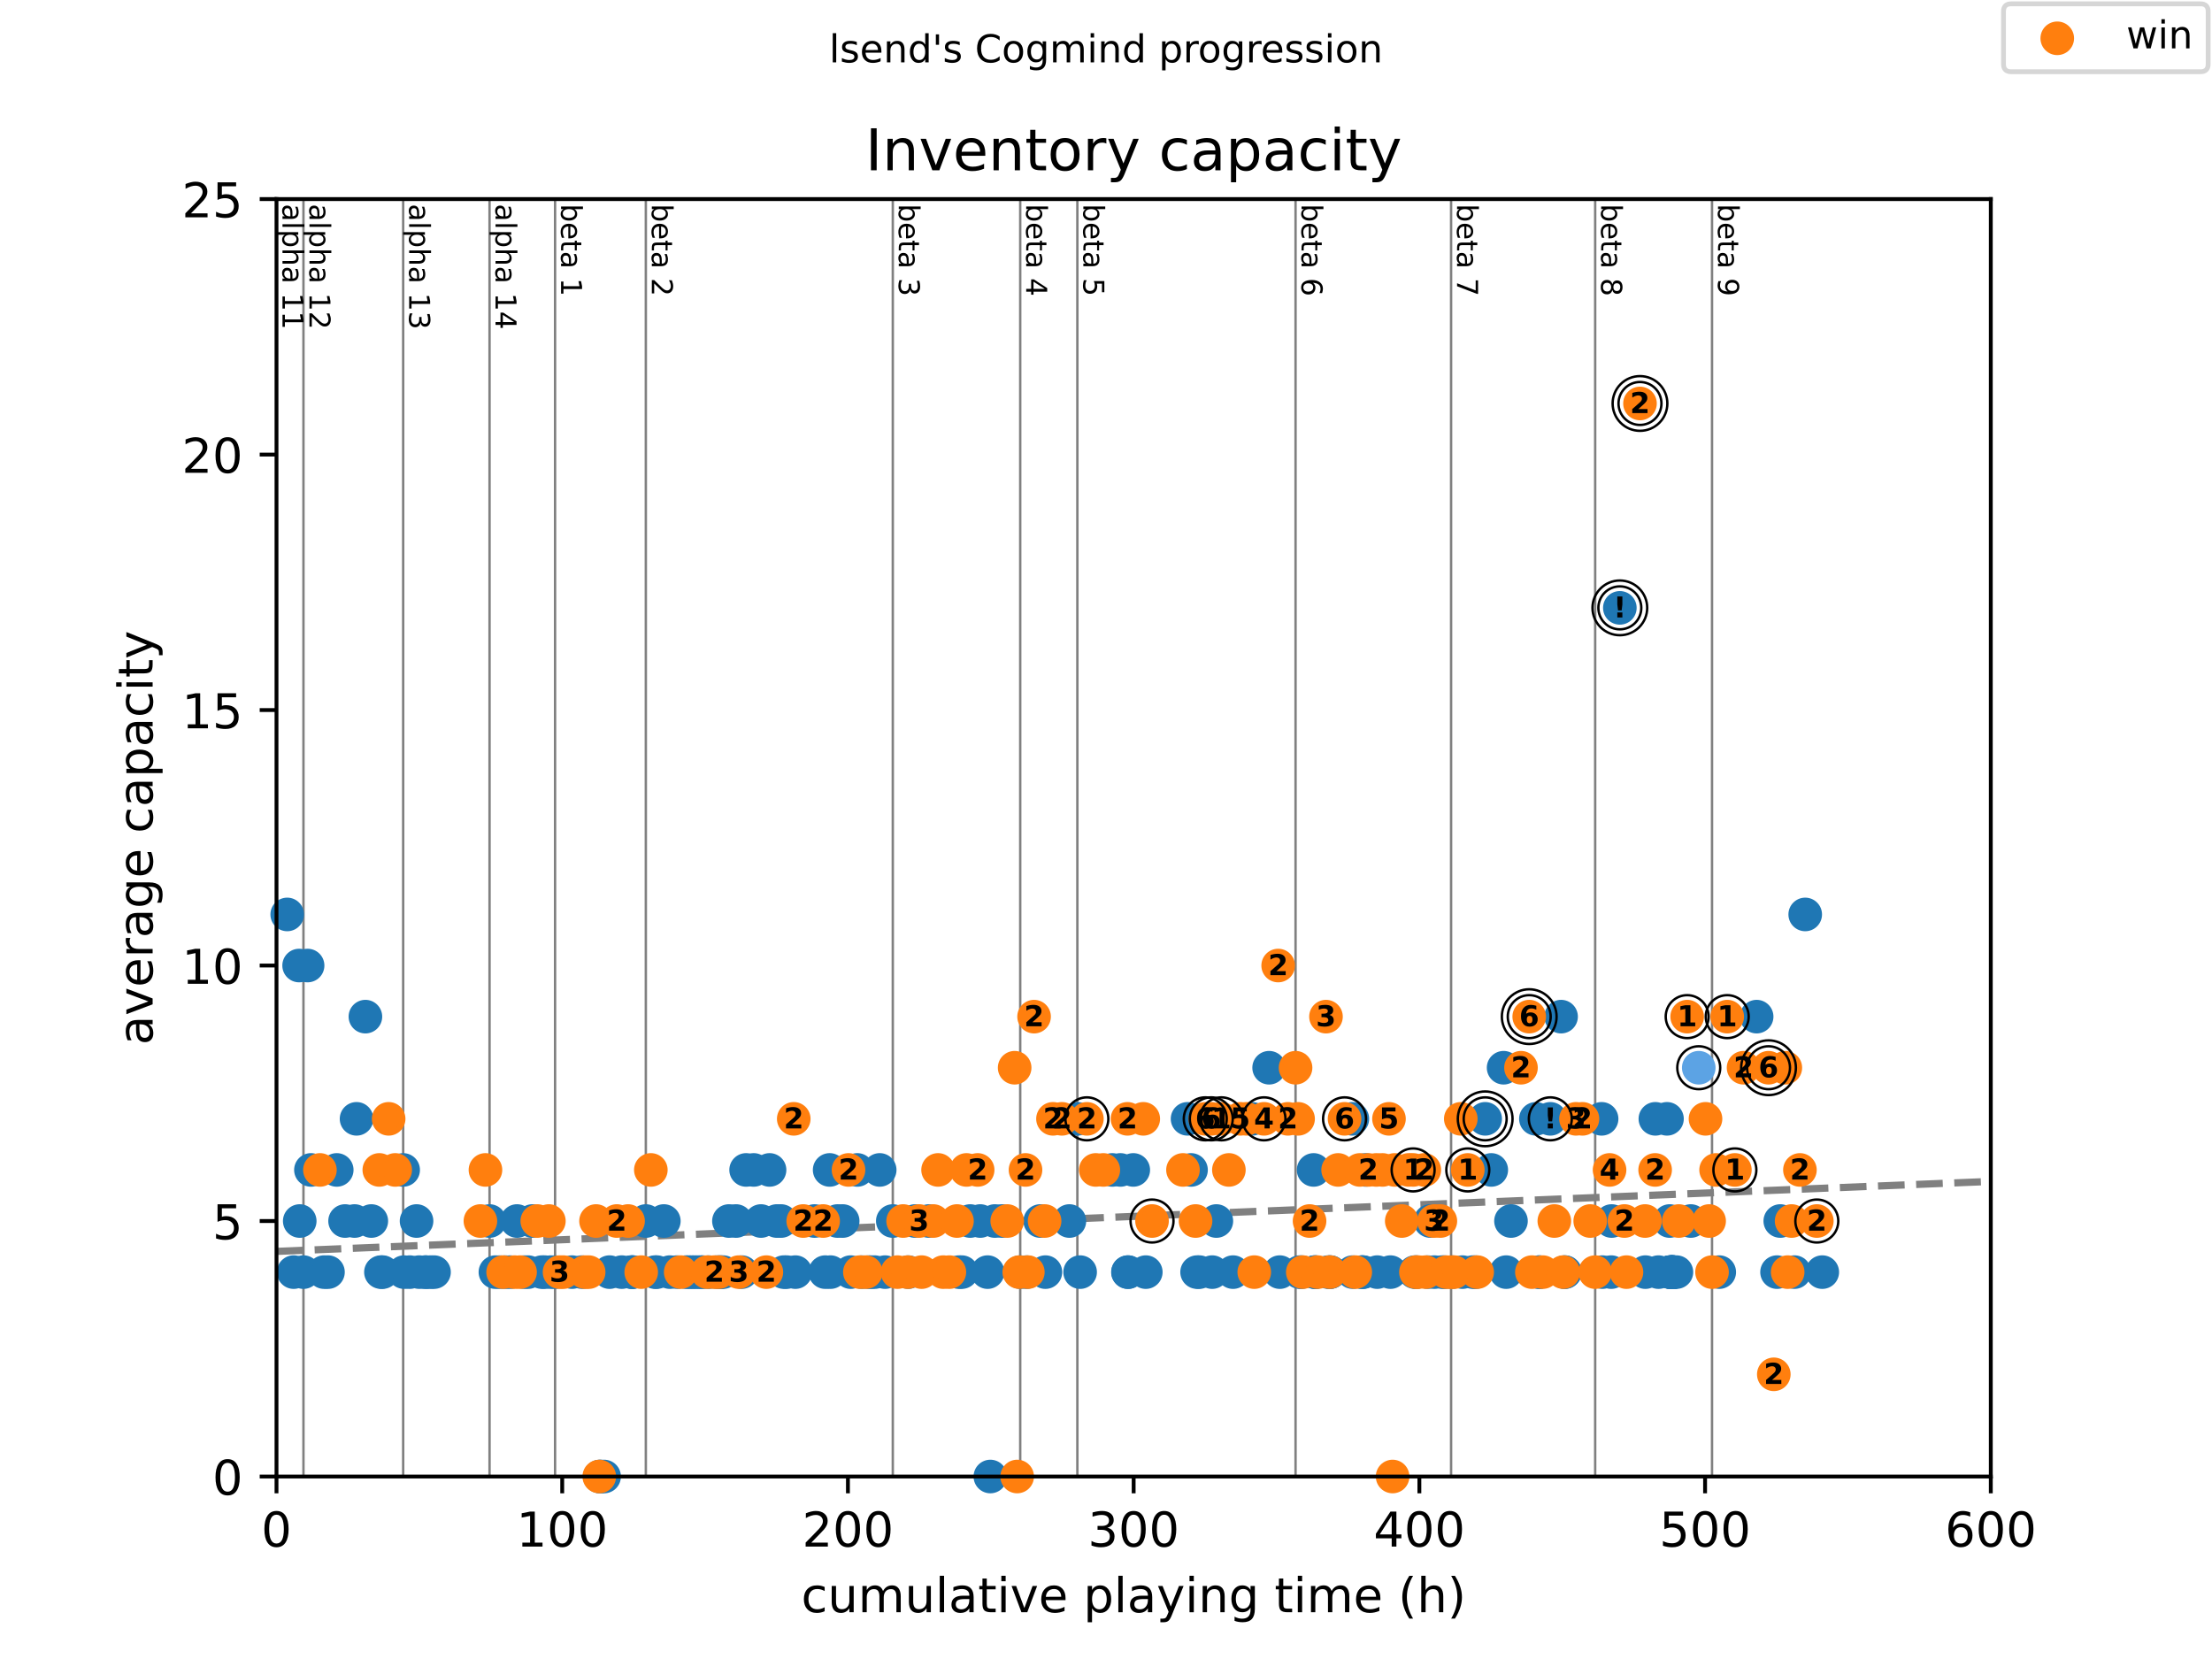 <?xml version="1.0" encoding="utf-8" standalone="no"?>
<!DOCTYPE svg PUBLIC "-//W3C//DTD SVG 1.1//EN"
  "http://www.w3.org/Graphics/SVG/1.1/DTD/svg11.dtd">
<!-- Created with matplotlib (https://matplotlib.org/) -->
<svg height="345.6pt" version="1.1" viewBox="0 0 460.8 345.6" width="460.8pt" xmlns="http://www.w3.org/2000/svg" xmlns:xlink="http://www.w3.org/1999/xlink">
 <defs>
  <style type="text/css">
*{stroke-linecap:butt;stroke-linejoin:round;}
  </style>
 </defs>
 <g id="figure_1">
  <g id="patch_1">
   <path d="M 0 345.6 
L 460.8 345.6 
L 460.8 0 
L 0 0 
z
" style="fill:#ffffff;"/>
  </g>
  <g id="axes_1">
   <g id="patch_2">
    <path d="M 57.6 307.584 
L 414.72 307.584 
L 414.72 41.472 
L 57.6 41.472 
z
" style="fill:#ffffff;"/>
   </g>
   <g id="line2d_1">
    <path clip-path="url(#pd984af8651)" d="M 57.6 260.689 
L 414.72 246.11 
" style="fill:none;stroke:#808080;stroke-dasharray:5.55,2.4;stroke-dashoffset:0;stroke-width:1.5;"/>
   </g>
   <g id="line2d_2">
    <path clip-path="url(#pd984af8651)" d="M 63.215 307.584 
L 63.215 41.472 
" style="fill:none;stroke:#808080;stroke-linecap:square;stroke-width:0.5;"/>
   </g>
   <g id="line2d_3">
    <path clip-path="url(#pd984af8651)" d="M 83.987 307.584 
L 83.987 41.472 
" style="fill:none;stroke:#808080;stroke-linecap:square;stroke-width:0.5;"/>
   </g>
   <g id="line2d_4">
    <path clip-path="url(#pd984af8651)" d="M 101.982 307.584 
L 101.982 41.472 
" style="fill:none;stroke:#808080;stroke-linecap:square;stroke-width:0.5;"/>
   </g>
   <g id="line2d_5">
    <path clip-path="url(#pd984af8651)" d="M 115.632 307.584 
L 115.632 41.472 
" style="fill:none;stroke:#808080;stroke-linecap:square;stroke-width:0.5;"/>
   </g>
   <g id="line2d_6">
    <path clip-path="url(#pd984af8651)" d="M 134.54 307.584 
L 134.54 41.472 
" style="fill:none;stroke:#808080;stroke-linecap:square;stroke-width:0.5;"/>
   </g>
   <g id="line2d_7">
    <path clip-path="url(#pd984af8651)" d="M 185.985 307.584 
L 185.985 41.472 
" style="fill:none;stroke:#808080;stroke-linecap:square;stroke-width:0.5;"/>
   </g>
   <g id="line2d_8">
    <path clip-path="url(#pd984af8651)" d="M 212.531 307.584 
L 212.531 41.472 
" style="fill:none;stroke:#808080;stroke-linecap:square;stroke-width:0.5;"/>
   </g>
   <g id="line2d_9">
    <path clip-path="url(#pd984af8651)" d="M 224.435 307.584 
L 224.435 41.472 
" style="fill:none;stroke:#808080;stroke-linecap:square;stroke-width:0.5;"/>
   </g>
   <g id="line2d_10">
    <path clip-path="url(#pd984af8651)" d="M 269.888 307.584 
L 269.888 41.472 
" style="fill:none;stroke:#808080;stroke-linecap:square;stroke-width:0.5;"/>
   </g>
   <g id="line2d_11">
    <path clip-path="url(#pd984af8651)" d="M 302.287 307.584 
L 302.287 41.472 
" style="fill:none;stroke:#808080;stroke-linecap:square;stroke-width:0.5;"/>
   </g>
   <g id="line2d_12">
    <path clip-path="url(#pd984af8651)" d="M 332.305 307.584 
L 332.305 41.472 
" style="fill:none;stroke:#808080;stroke-linecap:square;stroke-width:0.5;"/>
   </g>
   <g id="line2d_13">
    <path clip-path="url(#pd984af8651)" d="M 356.647 307.584 
L 356.647 41.472 
" style="fill:none;stroke:#808080;stroke-linecap:square;stroke-width:0.5;"/>
   </g>
   <g id="text_1">
    <!-- alpha 11 -->
    <defs>
     <path d="M 34.281 27.484 
Q 23.391 27.484 19.188 25 
Q 14.984 22.516 14.984 16.5 
Q 14.984 11.719 18.141 8.906 
Q 21.297 6.109 26.703 6.109 
Q 34.188 6.109 38.703 11.406 
Q 43.219 16.703 43.219 25.484 
L 43.219 27.484 
z
M 52.203 31.203 
L 52.203 0 
L 43.219 0 
L 43.219 8.297 
Q 40.141 3.328 35.547 0.953 
Q 30.953 -1.422 24.312 -1.422 
Q 15.922 -1.422 10.953 3.297 
Q 6 8.016 6 15.922 
Q 6 25.141 12.172 29.828 
Q 18.359 34.516 30.609 34.516 
L 43.219 34.516 
L 43.219 35.406 
Q 43.219 41.609 39.141 45 
Q 35.062 48.391 27.688 48.391 
Q 23 48.391 18.547 47.266 
Q 14.109 46.141 10.016 43.891 
L 10.016 52.203 
Q 14.938 54.109 19.578 55.047 
Q 24.219 56 28.609 56 
Q 40.484 56 46.344 49.844 
Q 52.203 43.703 52.203 31.203 
z
" id="DejaVuSans-97"/>
     <path d="M 9.422 75.984 
L 18.406 75.984 
L 18.406 0 
L 9.422 0 
z
" id="DejaVuSans-108"/>
     <path d="M 18.109 8.203 
L 18.109 -20.797 
L 9.078 -20.797 
L 9.078 54.688 
L 18.109 54.688 
L 18.109 46.391 
Q 20.953 51.266 25.266 53.625 
Q 29.594 56 35.594 56 
Q 45.562 56 51.781 48.094 
Q 58.016 40.188 58.016 27.297 
Q 58.016 14.406 51.781 6.484 
Q 45.562 -1.422 35.594 -1.422 
Q 29.594 -1.422 25.266 0.953 
Q 20.953 3.328 18.109 8.203 
z
M 48.688 27.297 
Q 48.688 37.203 44.609 42.844 
Q 40.531 48.484 33.406 48.484 
Q 26.266 48.484 22.188 42.844 
Q 18.109 37.203 18.109 27.297 
Q 18.109 17.391 22.188 11.75 
Q 26.266 6.109 33.406 6.109 
Q 40.531 6.109 44.609 11.75 
Q 48.688 17.391 48.688 27.297 
z
" id="DejaVuSans-112"/>
     <path d="M 54.891 33.016 
L 54.891 0 
L 45.906 0 
L 45.906 32.719 
Q 45.906 40.484 42.875 44.328 
Q 39.844 48.188 33.797 48.188 
Q 26.516 48.188 22.312 43.547 
Q 18.109 38.922 18.109 30.906 
L 18.109 0 
L 9.078 0 
L 9.078 75.984 
L 18.109 75.984 
L 18.109 46.188 
Q 21.344 51.125 25.703 53.562 
Q 30.078 56 35.797 56 
Q 45.219 56 50.047 50.172 
Q 54.891 44.344 54.891 33.016 
z
" id="DejaVuSans-104"/>
     <path id="DejaVuSans-32"/>
     <path d="M 12.406 8.297 
L 28.516 8.297 
L 28.516 63.922 
L 10.984 60.406 
L 10.984 69.391 
L 28.422 72.906 
L 38.281 72.906 
L 38.281 8.297 
L 54.391 8.297 
L 54.391 0 
L 12.406 0 
z
" id="DejaVuSans-49"/>
    </defs>
    <g transform="translate(58.848 42.472)rotate(-270)scale(0.06 -0.06)">
     <use xlink:href="#DejaVuSans-97"/>
     <use x="61.279" xlink:href="#DejaVuSans-108"/>
     <use x="89.062" xlink:href="#DejaVuSans-112"/>
     <use x="152.539" xlink:href="#DejaVuSans-104"/>
     <use x="215.918" xlink:href="#DejaVuSans-97"/>
     <use x="277.197" xlink:href="#DejaVuSans-32"/>
     <use x="308.984" xlink:href="#DejaVuSans-49"/>
     <use x="372.607" xlink:href="#DejaVuSans-49"/>
    </g>
   </g>
   <g id="text_2">
    <!-- alpha 12 -->
    <defs>
     <path d="M 19.188 8.297 
L 53.609 8.297 
L 53.609 0 
L 7.328 0 
L 7.328 8.297 
Q 12.938 14.109 22.625 23.891 
Q 32.328 33.688 34.812 36.531 
Q 39.547 41.844 41.422 45.531 
Q 43.312 49.219 43.312 52.781 
Q 43.312 58.594 39.234 62.25 
Q 35.156 65.922 28.609 65.922 
Q 23.969 65.922 18.812 64.312 
Q 13.672 62.703 7.812 59.422 
L 7.812 69.391 
Q 13.766 71.781 18.938 73 
Q 24.125 74.219 28.422 74.219 
Q 39.75 74.219 46.484 68.547 
Q 53.219 62.891 53.219 53.422 
Q 53.219 48.922 51.531 44.891 
Q 49.859 40.875 45.406 35.406 
Q 44.188 33.984 37.641 27.219 
Q 31.109 20.453 19.188 8.297 
z
" id="DejaVuSans-50"/>
    </defs>
    <g transform="translate(64.463 42.472)rotate(-270)scale(0.06 -0.06)">
     <use xlink:href="#DejaVuSans-97"/>
     <use x="61.279" xlink:href="#DejaVuSans-108"/>
     <use x="89.062" xlink:href="#DejaVuSans-112"/>
     <use x="152.539" xlink:href="#DejaVuSans-104"/>
     <use x="215.918" xlink:href="#DejaVuSans-97"/>
     <use x="277.197" xlink:href="#DejaVuSans-32"/>
     <use x="308.984" xlink:href="#DejaVuSans-49"/>
     <use x="372.607" xlink:href="#DejaVuSans-50"/>
    </g>
   </g>
   <g id="text_3">
    <!-- alpha 13 -->
    <defs>
     <path d="M 40.578 39.312 
Q 47.656 37.797 51.625 33 
Q 55.609 28.219 55.609 21.188 
Q 55.609 10.406 48.188 4.484 
Q 40.766 -1.422 27.094 -1.422 
Q 22.516 -1.422 17.656 -0.516 
Q 12.797 0.391 7.625 2.203 
L 7.625 11.719 
Q 11.719 9.328 16.594 8.109 
Q 21.484 6.891 26.812 6.891 
Q 36.078 6.891 40.938 10.547 
Q 45.797 14.203 45.797 21.188 
Q 45.797 27.641 41.281 31.266 
Q 36.766 34.906 28.719 34.906 
L 20.219 34.906 
L 20.219 43.016 
L 29.109 43.016 
Q 36.375 43.016 40.234 45.922 
Q 44.094 48.828 44.094 54.297 
Q 44.094 59.906 40.109 62.906 
Q 36.141 65.922 28.719 65.922 
Q 24.656 65.922 20.016 65.031 
Q 15.375 64.156 9.812 62.312 
L 9.812 71.094 
Q 15.438 72.656 20.344 73.438 
Q 25.25 74.219 29.594 74.219 
Q 40.828 74.219 47.359 69.109 
Q 53.906 64.016 53.906 55.328 
Q 53.906 49.266 50.438 45.094 
Q 46.969 40.922 40.578 39.312 
z
" id="DejaVuSans-51"/>
    </defs>
    <g transform="translate(85.235 42.472)rotate(-270)scale(0.06 -0.06)">
     <use xlink:href="#DejaVuSans-97"/>
     <use x="61.279" xlink:href="#DejaVuSans-108"/>
     <use x="89.062" xlink:href="#DejaVuSans-112"/>
     <use x="152.539" xlink:href="#DejaVuSans-104"/>
     <use x="215.918" xlink:href="#DejaVuSans-97"/>
     <use x="277.197" xlink:href="#DejaVuSans-32"/>
     <use x="308.984" xlink:href="#DejaVuSans-49"/>
     <use x="372.607" xlink:href="#DejaVuSans-51"/>
    </g>
   </g>
   <g id="text_4">
    <!-- alpha 14 -->
    <defs>
     <path d="M 37.797 64.312 
L 12.891 25.391 
L 37.797 25.391 
z
M 35.203 72.906 
L 47.609 72.906 
L 47.609 25.391 
L 58.016 25.391 
L 58.016 17.188 
L 47.609 17.188 
L 47.609 0 
L 37.797 0 
L 37.797 17.188 
L 4.891 17.188 
L 4.891 26.703 
z
" id="DejaVuSans-52"/>
    </defs>
    <g transform="translate(103.23 42.472)rotate(-270)scale(0.06 -0.06)">
     <use xlink:href="#DejaVuSans-97"/>
     <use x="61.279" xlink:href="#DejaVuSans-108"/>
     <use x="89.062" xlink:href="#DejaVuSans-112"/>
     <use x="152.539" xlink:href="#DejaVuSans-104"/>
     <use x="215.918" xlink:href="#DejaVuSans-97"/>
     <use x="277.197" xlink:href="#DejaVuSans-32"/>
     <use x="308.984" xlink:href="#DejaVuSans-49"/>
     <use x="372.607" xlink:href="#DejaVuSans-52"/>
    </g>
   </g>
   <g id="text_5">
    <!-- beta 1 -->
    <defs>
     <path d="M 48.688 27.297 
Q 48.688 37.203 44.609 42.844 
Q 40.531 48.484 33.406 48.484 
Q 26.266 48.484 22.188 42.844 
Q 18.109 37.203 18.109 27.297 
Q 18.109 17.391 22.188 11.75 
Q 26.266 6.109 33.406 6.109 
Q 40.531 6.109 44.609 11.75 
Q 48.688 17.391 48.688 27.297 
z
M 18.109 46.391 
Q 20.953 51.266 25.266 53.625 
Q 29.594 56 35.594 56 
Q 45.562 56 51.781 48.094 
Q 58.016 40.188 58.016 27.297 
Q 58.016 14.406 51.781 6.484 
Q 45.562 -1.422 35.594 -1.422 
Q 29.594 -1.422 25.266 0.953 
Q 20.953 3.328 18.109 8.203 
L 18.109 0 
L 9.078 0 
L 9.078 75.984 
L 18.109 75.984 
z
" id="DejaVuSans-98"/>
     <path d="M 56.203 29.594 
L 56.203 25.203 
L 14.891 25.203 
Q 15.484 15.922 20.484 11.062 
Q 25.484 6.203 34.422 6.203 
Q 39.594 6.203 44.453 7.469 
Q 49.312 8.734 54.109 11.281 
L 54.109 2.781 
Q 49.266 0.734 44.188 -0.344 
Q 39.109 -1.422 33.891 -1.422 
Q 20.797 -1.422 13.156 6.188 
Q 5.516 13.812 5.516 26.812 
Q 5.516 40.234 12.766 48.109 
Q 20.016 56 32.328 56 
Q 43.359 56 49.781 48.891 
Q 56.203 41.797 56.203 29.594 
z
M 47.219 32.234 
Q 47.125 39.594 43.094 43.984 
Q 39.062 48.391 32.422 48.391 
Q 24.906 48.391 20.391 44.141 
Q 15.875 39.891 15.188 32.172 
z
" id="DejaVuSans-101"/>
     <path d="M 18.312 70.219 
L 18.312 54.688 
L 36.812 54.688 
L 36.812 47.703 
L 18.312 47.703 
L 18.312 18.016 
Q 18.312 11.328 20.141 9.422 
Q 21.969 7.516 27.594 7.516 
L 36.812 7.516 
L 36.812 0 
L 27.594 0 
Q 17.188 0 13.234 3.875 
Q 9.281 7.766 9.281 18.016 
L 9.281 47.703 
L 2.688 47.703 
L 2.688 54.688 
L 9.281 54.688 
L 9.281 70.219 
z
" id="DejaVuSans-116"/>
    </defs>
    <g transform="translate(116.88 42.472)rotate(-270)scale(0.06 -0.06)">
     <use xlink:href="#DejaVuSans-98"/>
     <use x="63.477" xlink:href="#DejaVuSans-101"/>
     <use x="125" xlink:href="#DejaVuSans-116"/>
     <use x="164.209" xlink:href="#DejaVuSans-97"/>
     <use x="225.488" xlink:href="#DejaVuSans-32"/>
     <use x="257.275" xlink:href="#DejaVuSans-49"/>
    </g>
   </g>
   <g id="text_6">
    <!-- beta 2 -->
    <g transform="translate(135.787 42.472)rotate(-270)scale(0.06 -0.06)">
     <use xlink:href="#DejaVuSans-98"/>
     <use x="63.477" xlink:href="#DejaVuSans-101"/>
     <use x="125" xlink:href="#DejaVuSans-116"/>
     <use x="164.209" xlink:href="#DejaVuSans-97"/>
     <use x="225.488" xlink:href="#DejaVuSans-32"/>
     <use x="257.275" xlink:href="#DejaVuSans-50"/>
    </g>
   </g>
   <g id="text_7">
    <!-- beta 3 -->
    <g transform="translate(187.232 42.472)rotate(-270)scale(0.06 -0.06)">
     <use xlink:href="#DejaVuSans-98"/>
     <use x="63.477" xlink:href="#DejaVuSans-101"/>
     <use x="125" xlink:href="#DejaVuSans-116"/>
     <use x="164.209" xlink:href="#DejaVuSans-97"/>
     <use x="225.488" xlink:href="#DejaVuSans-32"/>
     <use x="257.275" xlink:href="#DejaVuSans-51"/>
    </g>
   </g>
   <g id="text_8">
    <!-- beta 4 -->
    <g transform="translate(213.778 42.472)rotate(-270)scale(0.06 -0.06)">
     <use xlink:href="#DejaVuSans-98"/>
     <use x="63.477" xlink:href="#DejaVuSans-101"/>
     <use x="125" xlink:href="#DejaVuSans-116"/>
     <use x="164.209" xlink:href="#DejaVuSans-97"/>
     <use x="225.488" xlink:href="#DejaVuSans-32"/>
     <use x="257.275" xlink:href="#DejaVuSans-52"/>
    </g>
   </g>
   <g id="text_9">
    <!-- beta 5 -->
    <defs>
     <path d="M 10.797 72.906 
L 49.516 72.906 
L 49.516 64.594 
L 19.828 64.594 
L 19.828 46.734 
Q 21.969 47.469 24.109 47.828 
Q 26.266 48.188 28.422 48.188 
Q 40.625 48.188 47.75 41.5 
Q 54.891 34.812 54.891 23.391 
Q 54.891 11.625 47.562 5.094 
Q 40.234 -1.422 26.906 -1.422 
Q 22.312 -1.422 17.547 -0.641 
Q 12.797 0.141 7.719 1.703 
L 7.719 11.625 
Q 12.109 9.234 16.797 8.062 
Q 21.484 6.891 26.703 6.891 
Q 35.156 6.891 40.078 11.328 
Q 45.016 15.766 45.016 23.391 
Q 45.016 31 40.078 35.438 
Q 35.156 39.891 26.703 39.891 
Q 22.75 39.891 18.812 39.016 
Q 14.891 38.141 10.797 36.281 
z
" id="DejaVuSans-53"/>
    </defs>
    <g transform="translate(225.682 42.472)rotate(-270)scale(0.06 -0.06)">
     <use xlink:href="#DejaVuSans-98"/>
     <use x="63.477" xlink:href="#DejaVuSans-101"/>
     <use x="125" xlink:href="#DejaVuSans-116"/>
     <use x="164.209" xlink:href="#DejaVuSans-97"/>
     <use x="225.488" xlink:href="#DejaVuSans-32"/>
     <use x="257.275" xlink:href="#DejaVuSans-53"/>
    </g>
   </g>
   <g id="text_10">
    <!-- beta 6 -->
    <defs>
     <path d="M 33.016 40.375 
Q 26.375 40.375 22.484 35.828 
Q 18.609 31.297 18.609 23.391 
Q 18.609 15.531 22.484 10.953 
Q 26.375 6.391 33.016 6.391 
Q 39.656 6.391 43.531 10.953 
Q 47.406 15.531 47.406 23.391 
Q 47.406 31.297 43.531 35.828 
Q 39.656 40.375 33.016 40.375 
z
M 52.594 71.297 
L 52.594 62.312 
Q 48.875 64.062 45.094 64.984 
Q 41.312 65.922 37.594 65.922 
Q 27.828 65.922 22.672 59.328 
Q 17.531 52.734 16.797 39.406 
Q 19.672 43.656 24.016 45.922 
Q 28.375 48.188 33.594 48.188 
Q 44.578 48.188 50.953 41.516 
Q 57.328 34.859 57.328 23.391 
Q 57.328 12.156 50.688 5.359 
Q 44.047 -1.422 33.016 -1.422 
Q 20.359 -1.422 13.672 8.266 
Q 6.984 17.969 6.984 36.375 
Q 6.984 53.656 15.188 63.938 
Q 23.391 74.219 37.203 74.219 
Q 40.922 74.219 44.703 73.484 
Q 48.484 72.75 52.594 71.297 
z
" id="DejaVuSans-54"/>
    </defs>
    <g transform="translate(271.136 42.472)rotate(-270)scale(0.06 -0.06)">
     <use xlink:href="#DejaVuSans-98"/>
     <use x="63.477" xlink:href="#DejaVuSans-101"/>
     <use x="125" xlink:href="#DejaVuSans-116"/>
     <use x="164.209" xlink:href="#DejaVuSans-97"/>
     <use x="225.488" xlink:href="#DejaVuSans-32"/>
     <use x="257.275" xlink:href="#DejaVuSans-54"/>
    </g>
   </g>
   <g id="text_11">
    <!-- beta 7 -->
    <defs>
     <path d="M 8.203 72.906 
L 55.078 72.906 
L 55.078 68.703 
L 28.609 0 
L 18.312 0 
L 43.219 64.594 
L 8.203 64.594 
z
" id="DejaVuSans-55"/>
    </defs>
    <g transform="translate(303.535 42.472)rotate(-270)scale(0.06 -0.06)">
     <use xlink:href="#DejaVuSans-98"/>
     <use x="63.477" xlink:href="#DejaVuSans-101"/>
     <use x="125" xlink:href="#DejaVuSans-116"/>
     <use x="164.209" xlink:href="#DejaVuSans-97"/>
     <use x="225.488" xlink:href="#DejaVuSans-32"/>
     <use x="257.275" xlink:href="#DejaVuSans-55"/>
    </g>
   </g>
   <g id="text_12">
    <!-- beta 8 -->
    <defs>
     <path d="M 31.781 34.625 
Q 24.75 34.625 20.719 30.859 
Q 16.703 27.094 16.703 20.516 
Q 16.703 13.922 20.719 10.156 
Q 24.75 6.391 31.781 6.391 
Q 38.812 6.391 42.859 10.172 
Q 46.922 13.969 46.922 20.516 
Q 46.922 27.094 42.891 30.859 
Q 38.875 34.625 31.781 34.625 
z
M 21.922 38.812 
Q 15.578 40.375 12.031 44.719 
Q 8.5 49.078 8.5 55.328 
Q 8.5 64.062 14.719 69.141 
Q 20.953 74.219 31.781 74.219 
Q 42.672 74.219 48.875 69.141 
Q 55.078 64.062 55.078 55.328 
Q 55.078 49.078 51.531 44.719 
Q 48 40.375 41.703 38.812 
Q 48.828 37.156 52.797 32.312 
Q 56.781 27.484 56.781 20.516 
Q 56.781 9.906 50.312 4.234 
Q 43.844 -1.422 31.781 -1.422 
Q 19.734 -1.422 13.25 4.234 
Q 6.781 9.906 6.781 20.516 
Q 6.781 27.484 10.781 32.312 
Q 14.797 37.156 21.922 38.812 
z
M 18.312 54.391 
Q 18.312 48.734 21.844 45.562 
Q 25.391 42.391 31.781 42.391 
Q 38.141 42.391 41.719 45.562 
Q 45.312 48.734 45.312 54.391 
Q 45.312 60.062 41.719 63.234 
Q 38.141 66.406 31.781 66.406 
Q 25.391 66.406 21.844 63.234 
Q 18.312 60.062 18.312 54.391 
z
" id="DejaVuSans-56"/>
    </defs>
    <g transform="translate(333.552 42.472)rotate(-270)scale(0.06 -0.06)">
     <use xlink:href="#DejaVuSans-98"/>
     <use x="63.477" xlink:href="#DejaVuSans-101"/>
     <use x="125" xlink:href="#DejaVuSans-116"/>
     <use x="164.209" xlink:href="#DejaVuSans-97"/>
     <use x="225.488" xlink:href="#DejaVuSans-32"/>
     <use x="257.275" xlink:href="#DejaVuSans-56"/>
    </g>
   </g>
   <g id="text_13">
    <!-- beta 9 -->
    <defs>
     <path d="M 10.984 1.516 
L 10.984 10.5 
Q 14.703 8.734 18.5 7.812 
Q 22.312 6.891 25.984 6.891 
Q 35.75 6.891 40.891 13.453 
Q 46.047 20.016 46.781 33.406 
Q 43.953 29.203 39.594 26.953 
Q 35.25 24.703 29.984 24.703 
Q 19.047 24.703 12.672 31.312 
Q 6.297 37.938 6.297 49.422 
Q 6.297 60.641 12.938 67.422 
Q 19.578 74.219 30.609 74.219 
Q 43.266 74.219 49.922 64.516 
Q 56.594 54.828 56.594 36.375 
Q 56.594 19.141 48.406 8.859 
Q 40.234 -1.422 26.422 -1.422 
Q 22.703 -1.422 18.891 -0.688 
Q 15.094 0.047 10.984 1.516 
z
M 30.609 32.422 
Q 37.25 32.422 41.125 36.953 
Q 45.016 41.5 45.016 49.422 
Q 45.016 57.281 41.125 61.844 
Q 37.25 66.406 30.609 66.406 
Q 23.969 66.406 20.094 61.844 
Q 16.219 57.281 16.219 49.422 
Q 16.219 41.5 20.094 36.953 
Q 23.969 32.422 30.609 32.422 
z
" id="DejaVuSans-57"/>
    </defs>
    <g transform="translate(357.895 42.472)rotate(-270)scale(0.06 -0.06)">
     <use xlink:href="#DejaVuSans-98"/>
     <use x="63.477" xlink:href="#DejaVuSans-101"/>
     <use x="125" xlink:href="#DejaVuSans-116"/>
     <use x="164.209" xlink:href="#DejaVuSans-97"/>
     <use x="225.488" xlink:href="#DejaVuSans-32"/>
     <use x="257.275" xlink:href="#DejaVuSans-57"/>
    </g>
   </g>
   <g id="PathCollection_1">
    <defs>
     <path d="M 0 3 
C 0.796 3 1.559 2.684 2.121 2.121 
C 2.684 1.559 3 0.796 3 0 
C 3 -0.796 2.684 -1.559 2.121 -2.121 
C 1.559 -2.684 0.796 -3 0 -3 
C -0.796 -3 -1.559 -2.684 -2.121 -2.121 
C -2.684 -1.559 -3 -0.796 -3 0 
C -3 0.796 -2.684 1.559 -2.121 2.121 
C -1.559 2.684 -0.796 3 0 3 
z
" id="m353687ede7" style="stroke:#5ca3e4;"/>
    </defs>
    <g>
     <use style="fill:#5ca3e4;stroke:#5ca3e4;" x="353.881" xlink:href="#m353687ede7" y="222.428"/>
    </g>
   </g>
   <g id="PathCollection_2">
    <defs>
     <path d="M 0 3 
C 0.796 3 1.559 2.684 2.121 2.121 
C 2.684 1.559 3 0.796 3 0 
C 3 -0.796 2.684 -1.559 2.121 -2.121 
C 1.559 -2.684 0.796 -3 0 -3 
C -0.796 -3 -1.559 -2.684 -2.121 -2.121 
C -2.684 -1.559 -3 -0.796 -3 0 
C -3 0.796 -2.684 1.559 -2.121 2.121 
C -1.559 2.684 -0.796 3 0 3 
z
" id="ma1f25ec49e" style="stroke:#1f77b4;"/>
    </defs>
    <g>
     <use style="fill:#1f77b4;stroke:#1f77b4;" x="59.832" xlink:href="#ma1f25ec49e" y="190.495"/>
     <use style="fill:#1f77b4;stroke:#1f77b4;" x="61.181" xlink:href="#ma1f25ec49e" y="265.006"/>
     <use style="fill:#1f77b4;stroke:#1f77b4;" x="62.312" xlink:href="#ma1f25ec49e" y="201.139"/>
     <use style="fill:#1f77b4;stroke:#1f77b4;" x="62.441" xlink:href="#ma1f25ec49e" y="254.362"/>
     <use style="fill:#1f77b4;stroke:#1f77b4;" x="63.215" xlink:href="#ma1f25ec49e" y="265.006"/>
     <use style="fill:#1f77b4;stroke:#1f77b4;" x="64.078" xlink:href="#ma1f25ec49e" y="201.139"/>
     <use style="fill:#1f77b4;stroke:#1f77b4;" x="64.772" xlink:href="#ma1f25ec49e" y="243.717"/>
     <use style="fill:#1f77b4;stroke:#1f77b4;" x="67.51" xlink:href="#ma1f25ec49e" y="265.006"/>
     <use style="fill:#1f77b4;stroke:#1f77b4;" x="68.324" xlink:href="#ma1f25ec49e" y="265.006"/>
     <use style="fill:#1f77b4;stroke:#1f77b4;" x="70.149" xlink:href="#ma1f25ec49e" y="243.717"/>
     <use style="fill:#1f77b4;stroke:#1f77b4;" x="71.885" xlink:href="#ma1f25ec49e" y="254.362"/>
     <use style="fill:#1f77b4;stroke:#1f77b4;" x="73.859" xlink:href="#ma1f25ec49e" y="254.362"/>
     <use style="fill:#1f77b4;stroke:#1f77b4;" x="74.276" xlink:href="#ma1f25ec49e" y="233.073"/>
     <use style="fill:#1f77b4;stroke:#1f77b4;" x="76.121" xlink:href="#ma1f25ec49e" y="211.784"/>
     <use style="fill:#1f77b4;stroke:#1f77b4;" x="77.351" xlink:href="#ma1f25ec49e" y="254.362"/>
     <use style="fill:#1f77b4;stroke:#1f77b4;" x="79.355" xlink:href="#ma1f25ec49e" y="265.006"/>
     <use style="fill:#1f77b4;stroke:#1f77b4;" x="79.692" xlink:href="#ma1f25ec49e" y="265.006"/>
     <use style="fill:#1f77b4;stroke:#1f77b4;" x="83.987" xlink:href="#ma1f25ec49e" y="243.717"/>
     <use style="fill:#1f77b4;stroke:#1f77b4;" x="84.166" xlink:href="#ma1f25ec49e" y="265.006"/>
     <use style="fill:#1f77b4;stroke:#1f77b4;" x="85.356" xlink:href="#ma1f25ec49e" y="265.006"/>
     <use style="fill:#1f77b4;stroke:#1f77b4;" x="86.775" xlink:href="#ma1f25ec49e" y="254.362"/>
     <use style="fill:#1f77b4;stroke:#1f77b4;" x="87.33" xlink:href="#ma1f25ec49e" y="265.006"/>
     <use style="fill:#1f77b4;stroke:#1f77b4;" x="88.56" xlink:href="#ma1f25ec49e" y="265.006"/>
     <use style="fill:#1f77b4;stroke:#1f77b4;" x="88.808" xlink:href="#ma1f25ec49e" y="265.006"/>
     <use style="fill:#1f77b4;stroke:#1f77b4;" x="89.701" xlink:href="#ma1f25ec49e" y="265.006"/>
     <use style="fill:#1f77b4;stroke:#1f77b4;" x="90.415" xlink:href="#ma1f25ec49e" y="265.006"/>
     <use style="fill:#1f77b4;stroke:#1f77b4;" x="101.982" xlink:href="#ma1f25ec49e" y="254.362"/>
     <use style="fill:#1f77b4;stroke:#1f77b4;" x="103.202" xlink:href="#ma1f25ec49e" y="265.006"/>
     <use style="fill:#1f77b4;stroke:#1f77b4;" x="104.125" xlink:href="#ma1f25ec49e" y="265.006"/>
     <use style="fill:#1f77b4;stroke:#1f77b4;" x="105.285" xlink:href="#ma1f25ec49e" y="265.006"/>
     <use style="fill:#1f77b4;stroke:#1f77b4;" x="106.287" xlink:href="#ma1f25ec49e" y="265.006"/>
     <use style="fill:#1f77b4;stroke:#1f77b4;" x="107.706" xlink:href="#ma1f25ec49e" y="254.362"/>
     <use style="fill:#1f77b4;stroke:#1f77b4;" x="109.184" xlink:href="#ma1f25ec49e" y="265.006"/>
     <use style="fill:#1f77b4;stroke:#1f77b4;" x="110.007" xlink:href="#ma1f25ec49e" y="265.006"/>
     <use style="fill:#1f77b4;stroke:#1f77b4;" x="110.91" xlink:href="#ma1f25ec49e" y="254.362"/>
     <use style="fill:#1f77b4;stroke:#1f77b4;" x="112.894" xlink:href="#ma1f25ec49e" y="265.006"/>
     <use style="fill:#1f77b4;stroke:#1f77b4;" x="113.469" xlink:href="#ma1f25ec49e" y="265.006"/>
     <use style="fill:#1f77b4;stroke:#1f77b4;" x="114.749" xlink:href="#ma1f25ec49e" y="265.006"/>
     <use style="fill:#1f77b4;stroke:#1f77b4;" x="115.632" xlink:href="#ma1f25ec49e" y="265.006"/>
     <use style="fill:#1f77b4;stroke:#1f77b4;" x="119.154" xlink:href="#ma1f25ec49e" y="265.006"/>
     <use style="fill:#1f77b4;stroke:#1f77b4;" x="121.227" xlink:href="#ma1f25ec49e" y="265.006"/>
     <use style="fill:#1f77b4;stroke:#1f77b4;" x="124.957" xlink:href="#ma1f25ec49e" y="307.584"/>
     <use style="fill:#1f77b4;stroke:#1f77b4;" x="125.066" xlink:href="#ma1f25ec49e" y="307.584"/>
     <use style="fill:#1f77b4;stroke:#1f77b4;" x="125.85" xlink:href="#ma1f25ec49e" y="307.584"/>
     <use style="fill:#1f77b4;stroke:#1f77b4;" x="126.98" xlink:href="#ma1f25ec49e" y="265.006"/>
     <use style="fill:#1f77b4;stroke:#1f77b4;" x="129.52" xlink:href="#ma1f25ec49e" y="265.006"/>
     <use style="fill:#1f77b4;stroke:#1f77b4;" x="131.484" xlink:href="#ma1f25ec49e" y="265.006"/>
     <use style="fill:#1f77b4;stroke:#1f77b4;" x="131.752" xlink:href="#ma1f25ec49e" y="265.006"/>
     <use style="fill:#1f77b4;stroke:#1f77b4;" x="131.821" xlink:href="#ma1f25ec49e" y="265.006"/>
     <use style="fill:#1f77b4;stroke:#1f77b4;" x="134.54" xlink:href="#ma1f25ec49e" y="254.362"/>
     <use style="fill:#1f77b4;stroke:#1f77b4;" x="136.444" xlink:href="#ma1f25ec49e" y="265.006"/>
     <use style="fill:#1f77b4;stroke:#1f77b4;" x="136.831" xlink:href="#ma1f25ec49e" y="265.006"/>
     <use style="fill:#1f77b4;stroke:#1f77b4;" x="138.289" xlink:href="#ma1f25ec49e" y="254.362"/>
     <use style="fill:#1f77b4;stroke:#1f77b4;" x="139.539" xlink:href="#ma1f25ec49e" y="265.006"/>
     <use style="fill:#1f77b4;stroke:#1f77b4;" x="141.047" xlink:href="#ma1f25ec49e" y="265.006"/>
     <use style="fill:#1f77b4;stroke:#1f77b4;" x="142.872" xlink:href="#ma1f25ec49e" y="265.006"/>
     <use style="fill:#1f77b4;stroke:#1f77b4;" x="143.448" xlink:href="#ma1f25ec49e" y="265.006"/>
     <use style="fill:#1f77b4;stroke:#1f77b4;" x="144.053" xlink:href="#ma1f25ec49e" y="265.006"/>
     <use style="fill:#1f77b4;stroke:#1f77b4;" x="144.648" xlink:href="#ma1f25ec49e" y="265.006"/>
     <use style="fill:#1f77b4;stroke:#1f77b4;" x="145.332" xlink:href="#ma1f25ec49e" y="265.006"/>
     <use style="fill:#1f77b4;stroke:#1f77b4;" x="146.017" xlink:href="#ma1f25ec49e" y="265.006"/>
     <use style="fill:#1f77b4;stroke:#1f77b4;" x="146.414" xlink:href="#ma1f25ec49e" y="265.006"/>
     <use style="fill:#1f77b4;stroke:#1f77b4;" x="147.684" xlink:href="#ma1f25ec49e" y="265.006"/>
     <use style="fill:#1f77b4;stroke:#1f77b4;" x="149.31" xlink:href="#ma1f25ec49e" y="265.006"/>
     <use style="fill:#1f77b4;stroke:#1f77b4;" x="149.945" xlink:href="#ma1f25ec49e" y="265.006"/>
     <use style="fill:#1f77b4;stroke:#1f77b4;" x="150.134" xlink:href="#ma1f25ec49e" y="265.006"/>
     <use style="fill:#1f77b4;stroke:#1f77b4;" x="150.64" xlink:href="#ma1f25ec49e" y="265.006"/>
     <use style="fill:#1f77b4;stroke:#1f77b4;" x="151.85" xlink:href="#ma1f25ec49e" y="254.362"/>
     <use style="fill:#1f77b4;stroke:#1f77b4;" x="153.328" xlink:href="#ma1f25ec49e" y="254.362"/>
     <use style="fill:#1f77b4;stroke:#1f77b4;" x="154.518" xlink:href="#ma1f25ec49e" y="265.006"/>
     <use style="fill:#1f77b4;stroke:#1f77b4;" x="155.431" xlink:href="#ma1f25ec49e" y="243.717"/>
     <use style="fill:#1f77b4;stroke:#1f77b4;" x="157.008" xlink:href="#ma1f25ec49e" y="243.717"/>
     <use style="fill:#1f77b4;stroke:#1f77b4;" x="158.526" xlink:href="#ma1f25ec49e" y="254.362"/>
     <use style="fill:#1f77b4;stroke:#1f77b4;" x="160.312" xlink:href="#ma1f25ec49e" y="243.717"/>
     <use style="fill:#1f77b4;stroke:#1f77b4;" x="161.82" xlink:href="#ma1f25ec49e" y="254.362"/>
     <use style="fill:#1f77b4;stroke:#1f77b4;" x="162.712" xlink:href="#ma1f25ec49e" y="254.362"/>
     <use style="fill:#1f77b4;stroke:#1f77b4;" x="163.288" xlink:href="#ma1f25ec49e" y="265.006"/>
     <use style="fill:#1f77b4;stroke:#1f77b4;" x="163.873" xlink:href="#ma1f25ec49e" y="265.006"/>
     <use style="fill:#1f77b4;stroke:#1f77b4;" x="165.688" xlink:href="#ma1f25ec49e" y="265.006"/>
     <use style="fill:#1f77b4;stroke:#1f77b4;" x="169.676" xlink:href="#ma1f25ec49e" y="254.362"/>
     <use style="fill:#1f77b4;stroke:#1f77b4;" x="171.918" xlink:href="#ma1f25ec49e" y="265.006"/>
     <use style="fill:#1f77b4;stroke:#1f77b4;" x="172.831" xlink:href="#ma1f25ec49e" y="243.717"/>
     <use style="fill:#1f77b4;stroke:#1f77b4;" x="172.999" xlink:href="#ma1f25ec49e" y="265.006"/>
     <use style="fill:#1f77b4;stroke:#1f77b4;" x="174.468" xlink:href="#ma1f25ec49e" y="254.362"/>
     <use style="fill:#1f77b4;stroke:#1f77b4;" x="175.549" xlink:href="#ma1f25ec49e" y="254.362"/>
     <use style="fill:#1f77b4;stroke:#1f77b4;" x="177.215" xlink:href="#ma1f25ec49e" y="265.006"/>
     <use style="fill:#1f77b4;stroke:#1f77b4;" x="178.594" xlink:href="#ma1f25ec49e" y="243.717"/>
     <use style="fill:#1f77b4;stroke:#1f77b4;" x="179.537" xlink:href="#ma1f25ec49e" y="265.006"/>
     <use style="fill:#1f77b4;stroke:#1f77b4;" x="180.955" xlink:href="#ma1f25ec49e" y="265.006"/>
     <use style="fill:#1f77b4;stroke:#1f77b4;" x="181.392" xlink:href="#ma1f25ec49e" y="265.006"/>
     <use style="fill:#1f77b4;stroke:#1f77b4;" x="182.185" xlink:href="#ma1f25ec49e" y="265.006"/>
     <use style="fill:#1f77b4;stroke:#1f77b4;" x="183.257" xlink:href="#ma1f25ec49e" y="243.717"/>
     <use style="fill:#1f77b4;stroke:#1f77b4;" x="184.378" xlink:href="#ma1f25ec49e" y="265.006"/>
     <use style="fill:#1f77b4;stroke:#1f77b4;" x="185.985" xlink:href="#ma1f25ec49e" y="254.362"/>
     <use style="fill:#1f77b4;stroke:#1f77b4;" x="189.209" xlink:href="#ma1f25ec49e" y="265.006"/>
     <use style="fill:#1f77b4;stroke:#1f77b4;" x="190.627" xlink:href="#ma1f25ec49e" y="254.362"/>
     <use style="fill:#1f77b4;stroke:#1f77b4;" x="193.514" xlink:href="#ma1f25ec49e" y="254.362"/>
     <use style="fill:#1f77b4;stroke:#1f77b4;" x="199.754" xlink:href="#ma1f25ec49e" y="265.006"/>
     <use style="fill:#1f77b4;stroke:#1f77b4;" x="200.349" xlink:href="#ma1f25ec49e" y="265.006"/>
     <use style="fill:#1f77b4;stroke:#1f77b4;" x="202.105" xlink:href="#ma1f25ec49e" y="254.362"/>
     <use style="fill:#1f77b4;stroke:#1f77b4;" x="204.198" xlink:href="#ma1f25ec49e" y="254.362"/>
     <use style="fill:#1f77b4;stroke:#1f77b4;" x="205.735" xlink:href="#ma1f25ec49e" y="265.006"/>
     <use style="fill:#1f77b4;stroke:#1f77b4;" x="206.311" xlink:href="#ma1f25ec49e" y="307.584"/>
     <use style="fill:#1f77b4;stroke:#1f77b4;" x="207.253" xlink:href="#ma1f25ec49e" y="254.362"/>
     <use style="fill:#1f77b4;stroke:#1f77b4;" x="208.761" xlink:href="#ma1f25ec49e" y="254.362"/>
     <use style="fill:#1f77b4;stroke:#1f77b4;" x="212.531" xlink:href="#ma1f25ec49e" y="265.006"/>
     <use style="fill:#1f77b4;stroke:#1f77b4;" x="213.83" xlink:href="#ma1f25ec49e" y="265.006"/>
     <use style="fill:#1f77b4;stroke:#1f77b4;" x="216.697" xlink:href="#ma1f25ec49e" y="254.362"/>
     <use style="fill:#1f77b4;stroke:#1f77b4;" x="217.778" xlink:href="#ma1f25ec49e" y="265.006"/>
     <use style="fill:#1f77b4;stroke:#1f77b4;" x="222.778" xlink:href="#ma1f25ec49e" y="254.362"/>
     <use style="fill:#1f77b4;stroke:#1f77b4;" x="224.435" xlink:href="#ma1f25ec49e" y="233.073"/>
     <use style="fill:#1f77b4;stroke:#1f77b4;" x="225.01" xlink:href="#ma1f25ec49e" y="265.006"/>
     <use style="fill:#1f77b4;stroke:#1f77b4;" x="231.706" xlink:href="#ma1f25ec49e" y="243.717"/>
     <use style="fill:#1f77b4;stroke:#1f77b4;" x="233.402" xlink:href="#ma1f25ec49e" y="243.717"/>
     <use style="fill:#1f77b4;stroke:#1f77b4;" x="234.97" xlink:href="#ma1f25ec49e" y="265.006"/>
     <use style="fill:#1f77b4;stroke:#1f77b4;" x="234.999" xlink:href="#ma1f25ec49e" y="265.006"/>
     <use style="fill:#1f77b4;stroke:#1f77b4;" x="236.081" xlink:href="#ma1f25ec49e" y="243.717"/>
     <use style="fill:#1f77b4;stroke:#1f77b4;" x="238.69" xlink:href="#ma1f25ec49e" y="265.006"/>
     <use style="fill:#1f77b4;stroke:#1f77b4;" x="247.389" xlink:href="#ma1f25ec49e" y="233.073"/>
     <use style="fill:#1f77b4;stroke:#1f77b4;" x="248.114" xlink:href="#ma1f25ec49e" y="243.717"/>
     <use style="fill:#1f77b4;stroke:#1f77b4;" x="249.373" xlink:href="#ma1f25ec49e" y="265.006"/>
     <use style="fill:#1f77b4;stroke:#1f77b4;" x="249.83" xlink:href="#ma1f25ec49e" y="265.006"/>
     <use style="fill:#1f77b4;stroke:#1f77b4;" x="252.518" xlink:href="#ma1f25ec49e" y="265.006"/>
     <use style="fill:#1f77b4;stroke:#1f77b4;" x="253.391" xlink:href="#ma1f25ec49e" y="254.362"/>
     <use style="fill:#1f77b4;stroke:#1f77b4;" x="256.863" xlink:href="#ma1f25ec49e" y="265.006"/>
     <use style="fill:#1f77b4;stroke:#1f77b4;" x="260.831" xlink:href="#ma1f25ec49e" y="233.073"/>
     <use style="fill:#1f77b4;stroke:#1f77b4;" x="264.382" xlink:href="#ma1f25ec49e" y="222.428"/>
     <use style="fill:#1f77b4;stroke:#1f77b4;" x="266.604" xlink:href="#ma1f25ec49e" y="265.006"/>
     <use style="fill:#1f77b4;stroke:#1f77b4;" x="270.731" xlink:href="#ma1f25ec49e" y="265.006"/>
     <use style="fill:#1f77b4;stroke:#1f77b4;" x="271.138" xlink:href="#ma1f25ec49e" y="265.006"/>
     <use style="fill:#1f77b4;stroke:#1f77b4;" x="273.648" xlink:href="#ma1f25ec49e" y="243.717"/>
     <use style="fill:#1f77b4;stroke:#1f77b4;" x="273.836" xlink:href="#ma1f25ec49e" y="265.006"/>
     <use style="fill:#1f77b4;stroke:#1f77b4;" x="273.935" xlink:href="#ma1f25ec49e" y="265.006"/>
     <use style="fill:#1f77b4;stroke:#1f77b4;" x="274.084" xlink:href="#ma1f25ec49e" y="265.006"/>
     <use style="fill:#1f77b4;stroke:#1f77b4;" x="276.693" xlink:href="#ma1f25ec49e" y="265.006"/>
     <use style="fill:#1f77b4;stroke:#1f77b4;" x="277.08" xlink:href="#ma1f25ec49e" y="265.006"/>
     <use style="fill:#1f77b4;stroke:#1f77b4;" x="277.13" xlink:href="#ma1f25ec49e" y="265.006"/>
     <use style="fill:#1f77b4;stroke:#1f77b4;" x="281.723" xlink:href="#ma1f25ec49e" y="233.073"/>
     <use style="fill:#1f77b4;stroke:#1f77b4;" x="281.782" xlink:href="#ma1f25ec49e" y="265.006"/>
     <use style="fill:#1f77b4;stroke:#1f77b4;" x="283.647" xlink:href="#ma1f25ec49e" y="265.006"/>
     <use style="fill:#1f77b4;stroke:#1f77b4;" x="283.796" xlink:href="#ma1f25ec49e" y="265.006"/>
     <use style="fill:#1f77b4;stroke:#1f77b4;" x="283.994" xlink:href="#ma1f25ec49e" y="265.006"/>
     <use style="fill:#1f77b4;stroke:#1f77b4;" x="284.48" xlink:href="#ma1f25ec49e" y="243.717"/>
     <use style="fill:#1f77b4;stroke:#1f77b4;" x="286.901" xlink:href="#ma1f25ec49e" y="265.006"/>
     <use style="fill:#1f77b4;stroke:#1f77b4;" x="289.649" xlink:href="#ma1f25ec49e" y="265.006"/>
     <use style="fill:#1f77b4;stroke:#1f77b4;" x="294.718" xlink:href="#ma1f25ec49e" y="265.006"/>
     <use style="fill:#1f77b4;stroke:#1f77b4;" x="295.075" xlink:href="#ma1f25ec49e" y="265.006"/>
     <use style="fill:#1f77b4;stroke:#1f77b4;" x="297.446" xlink:href="#ma1f25ec49e" y="265.006"/>
     <use style="fill:#1f77b4;stroke:#1f77b4;" x="297.952" xlink:href="#ma1f25ec49e" y="254.362"/>
     <use style="fill:#1f77b4;stroke:#1f77b4;" x="298.805" xlink:href="#ma1f25ec49e" y="265.006"/>
     <use style="fill:#1f77b4;stroke:#1f77b4;" x="300.452" xlink:href="#ma1f25ec49e" y="265.006"/>
     <use style="fill:#1f77b4;stroke:#1f77b4;" x="300.888" xlink:href="#ma1f25ec49e" y="265.006"/>
     <use style="fill:#1f77b4;stroke:#1f77b4;" x="302.515" xlink:href="#ma1f25ec49e" y="265.006"/>
     <use style="fill:#1f77b4;stroke:#1f77b4;" x="304.648" xlink:href="#ma1f25ec49e" y="265.006"/>
     <use style="fill:#1f77b4;stroke:#1f77b4;" x="306.83" xlink:href="#ma1f25ec49e" y="265.006"/>
     <use style="fill:#1f77b4;stroke:#1f77b4;" x="307.356" xlink:href="#ma1f25ec49e" y="265.006"/>
     <use style="fill:#1f77b4;stroke:#1f77b4;" x="309.389" xlink:href="#ma1f25ec49e" y="233.073"/>
     <use style="fill:#1f77b4;stroke:#1f77b4;" x="310.659" xlink:href="#ma1f25ec49e" y="243.717"/>
     <use style="fill:#1f77b4;stroke:#1f77b4;" x="313.228" xlink:href="#ma1f25ec49e" y="222.428"/>
     <use style="fill:#1f77b4;stroke:#1f77b4;" x="313.764" xlink:href="#ma1f25ec49e" y="265.006"/>
     <use style="fill:#1f77b4;stroke:#1f77b4;" x="314.766" xlink:href="#ma1f25ec49e" y="254.362"/>
     <use style="fill:#1f77b4;stroke:#1f77b4;" x="319.954" xlink:href="#ma1f25ec49e" y="233.073"/>
     <use style="fill:#1f77b4;stroke:#1f77b4;" x="320.639" xlink:href="#ma1f25ec49e" y="265.006"/>
     <use style="fill:#1f77b4;stroke:#1f77b4;" x="320.659" xlink:href="#ma1f25ec49e" y="265.006"/>
     <use style="fill:#1f77b4;stroke:#1f77b4;" x="322.96" xlink:href="#ma1f25ec49e" y="233.073"/>
     <use style="fill:#1f77b4;stroke:#1f77b4;" x="325.202" xlink:href="#ma1f25ec49e" y="211.784"/>
     <use style="fill:#1f77b4;stroke:#1f77b4;" x="325.906" xlink:href="#ma1f25ec49e" y="265.006"/>
     <use style="fill:#1f77b4;stroke:#1f77b4;" x="326.035" xlink:href="#ma1f25ec49e" y="265.006"/>
     <use style="fill:#1f77b4;stroke:#1f77b4;" x="333.644" xlink:href="#ma1f25ec49e" y="233.073"/>
     <use style="fill:#1f77b4;stroke:#1f77b4;" x="333.793" xlink:href="#ma1f25ec49e" y="265.006"/>
     <use style="fill:#1f77b4;stroke:#1f77b4;" x="335.638" xlink:href="#ma1f25ec49e" y="265.006"/>
     <use style="fill:#1f77b4;stroke:#1f77b4;" x="335.727" xlink:href="#ma1f25ec49e" y="254.362"/>
     <use style="fill:#1f77b4;stroke:#1f77b4;" x="337.443" xlink:href="#ma1f25ec49e" y="126.628"/>
     <use style="fill:#1f77b4;stroke:#1f77b4;" x="342.77" xlink:href="#ma1f25ec49e" y="265.006"/>
     <use style="fill:#1f77b4;stroke:#1f77b4;" x="344.844" xlink:href="#ma1f25ec49e" y="233.073"/>
     <use style="fill:#1f77b4;stroke:#1f77b4;" x="345.488" xlink:href="#ma1f25ec49e" y="265.006"/>
     <use style="fill:#1f77b4;stroke:#1f77b4;" x="347.264" xlink:href="#ma1f25ec49e" y="233.073"/>
     <use style="fill:#1f77b4;stroke:#1f77b4;" x="347.82" xlink:href="#ma1f25ec49e" y="254.362"/>
     <use style="fill:#1f77b4;stroke:#1f77b4;" x="347.839" xlink:href="#ma1f25ec49e" y="265.006"/>
     <use style="fill:#1f77b4;stroke:#1f77b4;" x="347.919" xlink:href="#ma1f25ec49e" y="265.006"/>
     <use style="fill:#1f77b4;stroke:#1f77b4;" x="348.028" xlink:href="#ma1f25ec49e" y="265.006"/>
     <use style="fill:#1f77b4;stroke:#1f77b4;" x="348.077" xlink:href="#ma1f25ec49e" y="265.006"/>
     <use style="fill:#1f77b4;stroke:#1f77b4;" x="348.127" xlink:href="#ma1f25ec49e" y="265.006"/>
     <use style="fill:#1f77b4;stroke:#1f77b4;" x="348.206" xlink:href="#ma1f25ec49e" y="265.006"/>
     <use style="fill:#1f77b4;stroke:#1f77b4;" x="348.296" xlink:href="#ma1f25ec49e" y="265.006"/>
     <use style="fill:#1f77b4;stroke:#1f77b4;" x="348.375" xlink:href="#ma1f25ec49e" y="265.006"/>
     <use style="fill:#1f77b4;stroke:#1f77b4;" x="348.425" xlink:href="#ma1f25ec49e" y="265.006"/>
     <use style="fill:#1f77b4;stroke:#1f77b4;" x="348.484" xlink:href="#ma1f25ec49e" y="265.006"/>
     <use style="fill:#1f77b4;stroke:#1f77b4;" x="348.524" xlink:href="#ma1f25ec49e" y="265.006"/>
     <use style="fill:#1f77b4;stroke:#1f77b4;" x="348.564" xlink:href="#ma1f25ec49e" y="265.006"/>
     <use style="fill:#1f77b4;stroke:#1f77b4;" x="348.633" xlink:href="#ma1f25ec49e" y="265.006"/>
     <use style="fill:#1f77b4;stroke:#1f77b4;" x="349.228" xlink:href="#ma1f25ec49e" y="265.006"/>
     <use style="fill:#1f77b4;stroke:#1f77b4;" x="352.214" xlink:href="#ma1f25ec49e" y="254.362"/>
     <use style="fill:#1f77b4;stroke:#1f77b4;" x="358.151" xlink:href="#ma1f25ec49e" y="265.006"/>
     <use style="fill:#1f77b4;stroke:#1f77b4;" x="365.941" xlink:href="#ma1f25ec49e" y="211.784"/>
     <use style="fill:#1f77b4;stroke:#1f77b4;" x="370.189" xlink:href="#ma1f25ec49e" y="265.006"/>
     <use style="fill:#1f77b4;stroke:#1f77b4;" x="370.863" xlink:href="#ma1f25ec49e" y="254.362"/>
     <use style="fill:#1f77b4;stroke:#1f77b4;" x="373.813" xlink:href="#ma1f25ec49e" y="265.006"/>
     <use style="fill:#1f77b4;stroke:#1f77b4;" x="376.06" xlink:href="#ma1f25ec49e" y="190.495"/>
     <use style="fill:#1f77b4;stroke:#1f77b4;" x="379.614" xlink:href="#ma1f25ec49e" y="265.006"/>
    </g>
   </g>
   <g id="PathCollection_3">
    <defs>
     <path d="M 0 3 
C 0.796 3 1.559 2.684 2.121 2.121 
C 2.684 1.559 3 0.796 3 0 
C 3 -0.796 2.684 -1.559 2.121 -2.121 
C 1.559 -2.684 0.796 -3 0 -3 
C -0.796 -3 -1.559 -2.684 -2.121 -2.121 
C -2.684 -1.559 -3 -0.796 -3 0 
C -3 0.796 -2.684 1.559 -2.121 2.121 
C -1.559 2.684 -0.796 3 0 3 
z
" id="md2f5beb7ed" style="stroke:#ff7f0e;"/>
    </defs>
    <g>
     <use style="fill:#ff7f0e;stroke:#ff7f0e;" x="66.647" xlink:href="#md2f5beb7ed" y="243.717"/>
     <use style="fill:#ff7f0e;stroke:#ff7f0e;" x="79.017" xlink:href="#md2f5beb7ed" y="243.717"/>
     <use style="fill:#ff7f0e;stroke:#ff7f0e;" x="80.962" xlink:href="#md2f5beb7ed" y="233.073"/>
     <use style="fill:#ff7f0e;stroke:#ff7f0e;" x="82.331" xlink:href="#md2f5beb7ed" y="243.717"/>
     <use style="fill:#ff7f0e;stroke:#ff7f0e;" x="100.077" xlink:href="#md2f5beb7ed" y="254.362"/>
     <use style="fill:#ff7f0e;stroke:#ff7f0e;" x="101.129" xlink:href="#md2f5beb7ed" y="243.717"/>
     <use style="fill:#ff7f0e;stroke:#ff7f0e;" x="104.809" xlink:href="#md2f5beb7ed" y="265.006"/>
     <use style="fill:#ff7f0e;stroke:#ff7f0e;" x="107.19" xlink:href="#md2f5beb7ed" y="265.006"/>
     <use style="fill:#ff7f0e;stroke:#ff7f0e;" x="108.341" xlink:href="#md2f5beb7ed" y="265.006"/>
     <use style="fill:#ff7f0e;stroke:#ff7f0e;" x="111.922" xlink:href="#md2f5beb7ed" y="254.362"/>
     <use style="fill:#ff7f0e;stroke:#ff7f0e;" x="114.342" xlink:href="#md2f5beb7ed" y="254.362"/>
     <use style="fill:#ff7f0e;stroke:#ff7f0e;" x="116.564" xlink:href="#md2f5beb7ed" y="265.006"/>
     <use style="fill:#ff7f0e;stroke:#ff7f0e;" x="117.338" xlink:href="#md2f5beb7ed" y="265.006"/>
     <use style="fill:#ff7f0e;stroke:#ff7f0e;" x="121.852" xlink:href="#md2f5beb7ed" y="265.006"/>
     <use style="fill:#ff7f0e;stroke:#ff7f0e;" x="122.626" xlink:href="#md2f5beb7ed" y="265.006"/>
     <use style="fill:#ff7f0e;stroke:#ff7f0e;" x="124.163" xlink:href="#md2f5beb7ed" y="254.362"/>
     <use style="fill:#ff7f0e;stroke:#ff7f0e;" x="124.838" xlink:href="#md2f5beb7ed" y="307.584"/>
     <use style="fill:#ff7f0e;stroke:#ff7f0e;" x="128.488" xlink:href="#md2f5beb7ed" y="254.362"/>
     <use style="fill:#ff7f0e;stroke:#ff7f0e;" x="130.839" xlink:href="#md2f5beb7ed" y="254.362"/>
     <use style="fill:#ff7f0e;stroke:#ff7f0e;" x="133.577" xlink:href="#md2f5beb7ed" y="265.006"/>
     <use style="fill:#ff7f0e;stroke:#ff7f0e;" x="135.581" xlink:href="#md2f5beb7ed" y="243.717"/>
     <use style="fill:#ff7f0e;stroke:#ff7f0e;" x="141.801" xlink:href="#md2f5beb7ed" y="265.006"/>
     <use style="fill:#ff7f0e;stroke:#ff7f0e;" x="147.326" xlink:href="#md2f5beb7ed" y="265.006"/>
     <use style="fill:#ff7f0e;stroke:#ff7f0e;" x="148.814" xlink:href="#md2f5beb7ed" y="265.006"/>
     <use style="fill:#ff7f0e;stroke:#ff7f0e;" x="149.717" xlink:href="#md2f5beb7ed" y="265.006"/>
     <use style="fill:#ff7f0e;stroke:#ff7f0e;" x="153.913" xlink:href="#md2f5beb7ed" y="265.006"/>
     <use style="fill:#ff7f0e;stroke:#ff7f0e;" x="159.647" xlink:href="#md2f5beb7ed" y="265.006"/>
     <use style="fill:#ff7f0e;stroke:#ff7f0e;" x="165.351" xlink:href="#md2f5beb7ed" y="233.073"/>
     <use style="fill:#ff7f0e;stroke:#ff7f0e;" x="167.325" xlink:href="#md2f5beb7ed" y="254.362"/>
     <use style="fill:#ff7f0e;stroke:#ff7f0e;" x="171.472" xlink:href="#md2f5beb7ed" y="254.362"/>
     <use style="fill:#ff7f0e;stroke:#ff7f0e;" x="176.759" xlink:href="#md2f5beb7ed" y="243.717"/>
     <use style="fill:#ff7f0e;stroke:#ff7f0e;" x="179.13" xlink:href="#md2f5beb7ed" y="265.006"/>
     <use style="fill:#ff7f0e;stroke:#ff7f0e;" x="180.37" xlink:href="#md2f5beb7ed" y="265.006"/>
     <use style="fill:#ff7f0e;stroke:#ff7f0e;" x="186.957" xlink:href="#md2f5beb7ed" y="265.006"/>
     <use style="fill:#ff7f0e;stroke:#ff7f0e;" x="188.137" xlink:href="#md2f5beb7ed" y="254.362"/>
     <use style="fill:#ff7f0e;stroke:#ff7f0e;" x="189.09" xlink:href="#md2f5beb7ed" y="265.006"/>
     <use style="fill:#ff7f0e;stroke:#ff7f0e;" x="191.47" xlink:href="#md2f5beb7ed" y="254.362"/>
     <use style="fill:#ff7f0e;stroke:#ff7f0e;" x="191.986" xlink:href="#md2f5beb7ed" y="265.006"/>
     <use style="fill:#ff7f0e;stroke:#ff7f0e;" x="194.417" xlink:href="#md2f5beb7ed" y="254.362"/>
     <use style="fill:#ff7f0e;stroke:#ff7f0e;" x="195.419" xlink:href="#md2f5beb7ed" y="243.717"/>
     <use style="fill:#ff7f0e;stroke:#ff7f0e;" x="196.5" xlink:href="#md2f5beb7ed" y="265.006"/>
     <use style="fill:#ff7f0e;stroke:#ff7f0e;" x="197.77" xlink:href="#md2f5beb7ed" y="265.006"/>
     <use style="fill:#ff7f0e;stroke:#ff7f0e;" x="199.357" xlink:href="#md2f5beb7ed" y="254.362"/>
     <use style="fill:#ff7f0e;stroke:#ff7f0e;" x="201.341" xlink:href="#md2f5beb7ed" y="243.717"/>
     <use style="fill:#ff7f0e;stroke:#ff7f0e;" x="203.662" xlink:href="#md2f5beb7ed" y="243.717"/>
     <use style="fill:#ff7f0e;stroke:#ff7f0e;" x="209.822" xlink:href="#md2f5beb7ed" y="254.362"/>
     <use style="fill:#ff7f0e;stroke:#ff7f0e;" x="211.37" xlink:href="#md2f5beb7ed" y="222.428"/>
     <use style="fill:#ff7f0e;stroke:#ff7f0e;" x="211.896" xlink:href="#md2f5beb7ed" y="307.584"/>
     <use style="fill:#ff7f0e;stroke:#ff7f0e;" x="212.332" xlink:href="#md2f5beb7ed" y="265.006"/>
     <use style="fill:#ff7f0e;stroke:#ff7f0e;" x="213.632" xlink:href="#md2f5beb7ed" y="243.717"/>
     <use style="fill:#ff7f0e;stroke:#ff7f0e;" x="214.118" xlink:href="#md2f5beb7ed" y="265.006"/>
     <use style="fill:#ff7f0e;stroke:#ff7f0e;" x="215.417" xlink:href="#md2f5beb7ed" y="211.784"/>
     <use style="fill:#ff7f0e;stroke:#ff7f0e;" x="217.61" xlink:href="#md2f5beb7ed" y="254.362"/>
     <use style="fill:#ff7f0e;stroke:#ff7f0e;" x="219.356" xlink:href="#md2f5beb7ed" y="233.073"/>
     <use style="fill:#ff7f0e;stroke:#ff7f0e;" x="221.22" xlink:href="#md2f5beb7ed" y="233.073"/>
     <use style="fill:#ff7f0e;stroke:#ff7f0e;" x="226.419" xlink:href="#md2f5beb7ed" y="233.073"/>
     <use style="fill:#ff7f0e;stroke:#ff7f0e;" x="228.264" xlink:href="#md2f5beb7ed" y="243.717"/>
     <use style="fill:#ff7f0e;stroke:#ff7f0e;" x="229.841" xlink:href="#md2f5beb7ed" y="243.717"/>
     <use style="fill:#ff7f0e;stroke:#ff7f0e;" x="234.88" xlink:href="#md2f5beb7ed" y="233.073"/>
     <use style="fill:#ff7f0e;stroke:#ff7f0e;" x="238.164" xlink:href="#md2f5beb7ed" y="233.073"/>
     <use style="fill:#ff7f0e;stroke:#ff7f0e;" x="239.989" xlink:href="#md2f5beb7ed" y="254.362"/>
     <use style="fill:#ff7f0e;stroke:#ff7f0e;" x="246.437" xlink:href="#md2f5beb7ed" y="243.717"/>
     <use style="fill:#ff7f0e;stroke:#ff7f0e;" x="249.056" xlink:href="#md2f5beb7ed" y="254.362"/>
     <use style="fill:#ff7f0e;stroke:#ff7f0e;" x="251.08" xlink:href="#md2f5beb7ed" y="233.073"/>
     <use style="fill:#ff7f0e;stroke:#ff7f0e;" x="252.33" xlink:href="#md2f5beb7ed" y="233.073"/>
     <use style="fill:#ff7f0e;stroke:#ff7f0e;" x="254.443" xlink:href="#md2f5beb7ed" y="233.073"/>
     <use style="fill:#ff7f0e;stroke:#ff7f0e;" x="256" xlink:href="#md2f5beb7ed" y="243.717"/>
     <use style="fill:#ff7f0e;stroke:#ff7f0e;" x="258.371" xlink:href="#md2f5beb7ed" y="233.073"/>
     <use style="fill:#ff7f0e;stroke:#ff7f0e;" x="259.69" xlink:href="#md2f5beb7ed" y="233.073"/>
     <use style="fill:#ff7f0e;stroke:#ff7f0e;" x="261.287" xlink:href="#md2f5beb7ed" y="265.006"/>
     <use style="fill:#ff7f0e;stroke:#ff7f0e;" x="263.311" xlink:href="#md2f5beb7ed" y="233.073"/>
     <use style="fill:#ff7f0e;stroke:#ff7f0e;" x="266.267" xlink:href="#md2f5beb7ed" y="201.139"/>
     <use style="fill:#ff7f0e;stroke:#ff7f0e;" x="268.291" xlink:href="#md2f5beb7ed" y="233.073"/>
     <use style="fill:#ff7f0e;stroke:#ff7f0e;" x="269.888" xlink:href="#md2f5beb7ed" y="222.428"/>
     <use style="fill:#ff7f0e;stroke:#ff7f0e;" x="270.414" xlink:href="#md2f5beb7ed" y="233.073"/>
     <use style="fill:#ff7f0e;stroke:#ff7f0e;" x="271.396" xlink:href="#md2f5beb7ed" y="265.006"/>
     <use style="fill:#ff7f0e;stroke:#ff7f0e;" x="272.804" xlink:href="#md2f5beb7ed" y="254.362"/>
     <use style="fill:#ff7f0e;stroke:#ff7f0e;" x="274.491" xlink:href="#md2f5beb7ed" y="265.006"/>
     <use style="fill:#ff7f0e;stroke:#ff7f0e;" x="276.227" xlink:href="#md2f5beb7ed" y="211.784"/>
     <use style="fill:#ff7f0e;stroke:#ff7f0e;" x="277.011" xlink:href="#md2f5beb7ed" y="265.006"/>
     <use style="fill:#ff7f0e;stroke:#ff7f0e;" x="278.756" xlink:href="#md2f5beb7ed" y="243.717"/>
     <use style="fill:#ff7f0e;stroke:#ff7f0e;" x="280.096" xlink:href="#md2f5beb7ed" y="233.073"/>
     <use style="fill:#ff7f0e;stroke:#ff7f0e;" x="282.328" xlink:href="#md2f5beb7ed" y="265.006"/>
     <use style="fill:#ff7f0e;stroke:#ff7f0e;" x="283.28" xlink:href="#md2f5beb7ed" y="243.717"/>
     <use style="fill:#ff7f0e;stroke:#ff7f0e;" x="285.036" xlink:href="#md2f5beb7ed" y="243.717"/>
     <use style="fill:#ff7f0e;stroke:#ff7f0e;" x="286.712" xlink:href="#md2f5beb7ed" y="243.717"/>
     <use style="fill:#ff7f0e;stroke:#ff7f0e;" x="288.002" xlink:href="#md2f5beb7ed" y="243.717"/>
     <use style="fill:#ff7f0e;stroke:#ff7f0e;" x="289.351" xlink:href="#md2f5beb7ed" y="233.073"/>
     <use style="fill:#ff7f0e;stroke:#ff7f0e;" x="290.105" xlink:href="#md2f5beb7ed" y="307.584"/>
     <use style="fill:#ff7f0e;stroke:#ff7f0e;" x="290.541" xlink:href="#md2f5beb7ed" y="243.717"/>
     <use style="fill:#ff7f0e;stroke:#ff7f0e;" x="292.01" xlink:href="#md2f5beb7ed" y="254.362"/>
     <use style="fill:#ff7f0e;stroke:#ff7f0e;" x="293.448" xlink:href="#md2f5beb7ed" y="243.717"/>
     <use style="fill:#ff7f0e;stroke:#ff7f0e;" x="294.38" xlink:href="#md2f5beb7ed" y="243.717"/>
     <use style="fill:#ff7f0e;stroke:#ff7f0e;" x="294.966" xlink:href="#md2f5beb7ed" y="265.006"/>
     <use style="fill:#ff7f0e;stroke:#ff7f0e;" x="295.442" xlink:href="#md2f5beb7ed" y="265.006"/>
     <use style="fill:#ff7f0e;stroke:#ff7f0e;" x="296.712" xlink:href="#md2f5beb7ed" y="243.717"/>
     <use style="fill:#ff7f0e;stroke:#ff7f0e;" x="297.029" xlink:href="#md2f5beb7ed" y="265.006"/>
     <use style="fill:#ff7f0e;stroke:#ff7f0e;" x="298.725" xlink:href="#md2f5beb7ed" y="254.362"/>
     <use style="fill:#ff7f0e;stroke:#ff7f0e;" x="300.055" xlink:href="#md2f5beb7ed" y="254.362"/>
     <use style="fill:#ff7f0e;stroke:#ff7f0e;" x="301.324" xlink:href="#md2f5beb7ed" y="265.006"/>
     <use style="fill:#ff7f0e;stroke:#ff7f0e;" x="302.287" xlink:href="#md2f5beb7ed" y="265.006"/>
     <use style="fill:#ff7f0e;stroke:#ff7f0e;" x="302.912" xlink:href="#md2f5beb7ed" y="265.006"/>
     <use style="fill:#ff7f0e;stroke:#ff7f0e;" x="304.31" xlink:href="#md2f5beb7ed" y="233.073"/>
     <use style="fill:#ff7f0e;stroke:#ff7f0e;" x="305.769" xlink:href="#md2f5beb7ed" y="243.717"/>
     <use style="fill:#ff7f0e;stroke:#ff7f0e;" x="307.723" xlink:href="#md2f5beb7ed" y="265.006"/>
     <use style="fill:#ff7f0e;stroke:#ff7f0e;" x="316.849" xlink:href="#md2f5beb7ed" y="222.428"/>
     <use style="fill:#ff7f0e;stroke:#ff7f0e;" x="318.565" xlink:href="#md2f5beb7ed" y="211.784"/>
     <use style="fill:#ff7f0e;stroke:#ff7f0e;" x="319.121" xlink:href="#md2f5beb7ed" y="265.006"/>
     <use style="fill:#ff7f0e;stroke:#ff7f0e;" x="321.383" xlink:href="#md2f5beb7ed" y="265.006"/>
     <use style="fill:#ff7f0e;stroke:#ff7f0e;" x="323.793" xlink:href="#md2f5beb7ed" y="254.362"/>
     <use style="fill:#ff7f0e;stroke:#ff7f0e;" x="325.658" xlink:href="#md2f5beb7ed" y="265.006"/>
     <use style="fill:#ff7f0e;stroke:#ff7f0e;" x="328.307" xlink:href="#md2f5beb7ed" y="233.073"/>
     <use style="fill:#ff7f0e;stroke:#ff7f0e;" x="329.656" xlink:href="#md2f5beb7ed" y="233.073"/>
     <use style="fill:#ff7f0e;stroke:#ff7f0e;" x="331.273" xlink:href="#md2f5beb7ed" y="254.362"/>
     <use style="fill:#ff7f0e;stroke:#ff7f0e;" x="332.305" xlink:href="#md2f5beb7ed" y="265.006"/>
     <use style="fill:#ff7f0e;stroke:#ff7f0e;" x="335.3" xlink:href="#md2f5beb7ed" y="243.717"/>
     <use style="fill:#ff7f0e;stroke:#ff7f0e;" x="338.396" xlink:href="#md2f5beb7ed" y="254.362"/>
     <use style="fill:#ff7f0e;stroke:#ff7f0e;" x="338.822" xlink:href="#md2f5beb7ed" y="265.006"/>
     <use style="fill:#ff7f0e;stroke:#ff7f0e;" x="341.639" xlink:href="#md2f5beb7ed" y="84.05"/>
     <use style="fill:#ff7f0e;stroke:#ff7f0e;" x="342.691" xlink:href="#md2f5beb7ed" y="254.362"/>
     <use style="fill:#ff7f0e;stroke:#ff7f0e;" x="344.794" xlink:href="#md2f5beb7ed" y="243.717"/>
     <use style="fill:#ff7f0e;stroke:#ff7f0e;" x="349.724" xlink:href="#md2f5beb7ed" y="254.362"/>
     <use style="fill:#ff7f0e;stroke:#ff7f0e;" x="351.47" xlink:href="#md2f5beb7ed" y="211.784"/>
     <use style="fill:#ff7f0e;stroke:#ff7f0e;" x="355.289" xlink:href="#md2f5beb7ed" y="233.073"/>
     <use style="fill:#ff7f0e;stroke:#ff7f0e;" x="356.043" xlink:href="#md2f5beb7ed" y="254.362"/>
     <use style="fill:#ff7f0e;stroke:#ff7f0e;" x="356.647" xlink:href="#md2f5beb7ed" y="265.006"/>
     <use style="fill:#ff7f0e;stroke:#ff7f0e;" x="357.495" xlink:href="#md2f5beb7ed" y="243.717"/>
     <use style="fill:#ff7f0e;stroke:#ff7f0e;" x="359.812" xlink:href="#md2f5beb7ed" y="211.784"/>
     <use style="fill:#ff7f0e;stroke:#ff7f0e;" x="361.41" xlink:href="#md2f5beb7ed" y="243.717"/>
     <use style="fill:#ff7f0e;stroke:#ff7f0e;" x="363.215" xlink:href="#md2f5beb7ed" y="222.428"/>
     <use style="fill:#ff7f0e;stroke:#ff7f0e;" x="368.418" xlink:href="#md2f5beb7ed" y="222.428"/>
     <use style="fill:#ff7f0e;stroke:#ff7f0e;" x="369.516" xlink:href="#md2f5beb7ed" y="286.295"/>
     <use style="fill:#ff7f0e;stroke:#ff7f0e;" x="371.916" xlink:href="#md2f5beb7ed" y="222.428"/>
     <use style="fill:#ff7f0e;stroke:#ff7f0e;" x="372.404" xlink:href="#md2f5beb7ed" y="265.006"/>
     <use style="fill:#ff7f0e;stroke:#ff7f0e;" x="373.225" xlink:href="#md2f5beb7ed" y="254.362"/>
     <use style="fill:#ff7f0e;stroke:#ff7f0e;" x="374.958" xlink:href="#md2f5beb7ed" y="243.717"/>
     <use style="fill:#ff7f0e;stroke:#ff7f0e;" x="378.479" xlink:href="#md2f5beb7ed" y="254.362"/>
    </g>
   </g>
   <g id="PathCollection_4">
    <defs>
     <path d="M 0 4.472 
C 1.186 4.472 2.324 4.001 3.162 3.162 
C 4.001 2.324 4.472 1.186 4.472 0 
C 4.472 -1.186 4.001 -2.324 3.162 -3.162 
C 2.324 -4.001 1.186 -4.472 0 -4.472 
C -1.186 -4.472 -2.324 -4.001 -3.162 -3.162 
C -4.001 -2.324 -4.472 -1.186 -4.472 0 
C -4.472 1.186 -4.001 2.324 -3.162 3.162 
C -2.324 4.001 -1.186 4.472 0 4.472 
z
" id="C0_0_2678c1a0ad"/>
    </defs>
    <use style="fill:none;stroke:#000000;stroke-width:0.5;" x="226.419" xlink:href="#C0_0_2678c1a0ad" y="233.073"/>
    <use style="fill:none;stroke:#000000;stroke-width:0.5;" x="239.989" xlink:href="#C0_0_2678c1a0ad" y="254.362"/>
    <use style="fill:none;stroke:#000000;stroke-width:0.5;" x="251.08" xlink:href="#C0_0_2678c1a0ad" y="233.073"/>
    <use style="fill:none;stroke:#000000;stroke-width:0.5;" x="252.33" xlink:href="#C0_0_2678c1a0ad" y="233.073"/>
    <use style="fill:none;stroke:#000000;stroke-width:0.5;" x="254.443" xlink:href="#C0_0_2678c1a0ad" y="233.073"/>
    <use style="fill:none;stroke:#000000;stroke-width:0.5;" x="263.311" xlink:href="#C0_0_2678c1a0ad" y="233.073"/>
    <use style="fill:none;stroke:#000000;stroke-width:0.5;" x="280.096" xlink:href="#C0_0_2678c1a0ad" y="233.073"/>
    <use style="fill:none;stroke:#000000;stroke-width:0.5;" x="294.38" xlink:href="#C0_0_2678c1a0ad" y="243.717"/>
    <use style="fill:none;stroke:#000000;stroke-width:0.5;" x="305.769" xlink:href="#C0_0_2678c1a0ad" y="243.717"/>
    <use style="fill:none;stroke:#000000;stroke-width:0.5;" x="309.389" xlink:href="#C0_0_2678c1a0ad" y="233.073"/>
    <use style="fill:none;stroke:#000000;stroke-width:0.5;" x="318.565" xlink:href="#C0_0_2678c1a0ad" y="211.784"/>
    <use style="fill:none;stroke:#000000;stroke-width:0.5;" x="322.96" xlink:href="#C0_0_2678c1a0ad" y="233.073"/>
    <use style="fill:none;stroke:#000000;stroke-width:0.5;" x="337.443" xlink:href="#C0_0_2678c1a0ad" y="126.628"/>
    <use style="fill:none;stroke:#000000;stroke-width:0.5;" x="341.639" xlink:href="#C0_0_2678c1a0ad" y="84.05"/>
    <use style="fill:none;stroke:#000000;stroke-width:0.5;" x="351.47" xlink:href="#C0_0_2678c1a0ad" y="211.784"/>
    <use style="fill:none;stroke:#000000;stroke-width:0.5;" x="353.881" xlink:href="#C0_0_2678c1a0ad" y="222.428"/>
    <use style="fill:none;stroke:#000000;stroke-width:0.5;" x="359.812" xlink:href="#C0_0_2678c1a0ad" y="211.784"/>
    <use style="fill:none;stroke:#000000;stroke-width:0.5;" x="361.41" xlink:href="#C0_0_2678c1a0ad" y="243.717"/>
    <use style="fill:none;stroke:#000000;stroke-width:0.5;" x="368.418" xlink:href="#C0_0_2678c1a0ad" y="222.428"/>
    <use style="fill:none;stroke:#000000;stroke-width:0.5;" x="378.479" xlink:href="#C0_0_2678c1a0ad" y="254.362"/>
   </g>
   <g id="PathCollection_5">
    <defs>
     <path d="M 0 5.701 
C 1.512 5.701 2.962 5.1 4.031 4.031 
C 5.1 2.962 5.701 1.512 5.701 0 
C 5.701 -1.512 5.1 -2.962 4.031 -4.031 
C 2.962 -5.1 1.512 -5.701 0 -5.701 
C -1.512 -5.701 -2.962 -5.1 -4.031 -4.031 
C -5.1 -2.962 -5.701 -1.512 -5.701 0 
C -5.701 1.512 -5.1 2.962 -4.031 4.031 
C -2.962 5.1 -1.512 5.701 0 5.701 
z
" id="C1_0_58d13dc014"/>
    </defs>
    <use style="fill:none;stroke:#000000;stroke-width:0.5;" x="309.389" xlink:href="#C1_0_58d13dc014" y="233.073"/>
    <use style="fill:none;stroke:#000000;stroke-width:0.5;" x="318.565" xlink:href="#C1_0_58d13dc014" y="211.784"/>
    <use style="fill:none;stroke:#000000;stroke-width:0.5;" x="337.443" xlink:href="#C1_0_58d13dc014" y="126.628"/>
    <use style="fill:none;stroke:#000000;stroke-width:0.5;" x="341.639" xlink:href="#C1_0_58d13dc014" y="84.05"/>
    <use style="fill:none;stroke:#000000;stroke-width:0.5;" x="368.418" xlink:href="#C1_0_58d13dc014" y="222.428"/>
   </g>
   <g id="matplotlib.axis_1">
    <g id="xtick_1">
     <g id="line2d_14">
      <defs>
       <path d="M 0 0 
L 0 3.5 
" id="md6b6e3b027" style="stroke:#000000;stroke-width:0.8;"/>
      </defs>
      <g>
       <use style="stroke:#000000;stroke-width:0.8;" x="57.6" xlink:href="#md6b6e3b027" y="307.584"/>
      </g>
     </g>
     <g id="text_14">
      <!-- 0 -->
      <defs>
       <path d="M 31.781 66.406 
Q 24.172 66.406 20.328 58.906 
Q 16.5 51.422 16.5 36.375 
Q 16.5 21.391 20.328 13.891 
Q 24.172 6.391 31.781 6.391 
Q 39.453 6.391 43.281 13.891 
Q 47.125 21.391 47.125 36.375 
Q 47.125 51.422 43.281 58.906 
Q 39.453 66.406 31.781 66.406 
z
M 31.781 74.219 
Q 44.047 74.219 50.516 64.516 
Q 56.984 54.828 56.984 36.375 
Q 56.984 17.969 50.516 8.266 
Q 44.047 -1.422 31.781 -1.422 
Q 19.531 -1.422 13.062 8.266 
Q 6.594 17.969 6.594 36.375 
Q 6.594 54.828 13.062 64.516 
Q 19.531 74.219 31.781 74.219 
z
" id="DejaVuSans-48"/>
      </defs>
      <g transform="translate(54.419 322.182)scale(0.1 -0.1)">
       <use xlink:href="#DejaVuSans-48"/>
      </g>
     </g>
    </g>
    <g id="xtick_2">
     <g id="line2d_15">
      <g>
       <use style="stroke:#000000;stroke-width:0.8;" x="117.12" xlink:href="#md6b6e3b027" y="307.584"/>
      </g>
     </g>
     <g id="text_15">
      <!-- 100 -->
      <g transform="translate(107.576 322.182)scale(0.1 -0.1)">
       <use xlink:href="#DejaVuSans-49"/>
       <use x="63.623" xlink:href="#DejaVuSans-48"/>
       <use x="127.246" xlink:href="#DejaVuSans-48"/>
      </g>
     </g>
    </g>
    <g id="xtick_3">
     <g id="line2d_16">
      <g>
       <use style="stroke:#000000;stroke-width:0.8;" x="176.64" xlink:href="#md6b6e3b027" y="307.584"/>
      </g>
     </g>
     <g id="text_16">
      <!-- 200 -->
      <g transform="translate(167.096 322.182)scale(0.1 -0.1)">
       <use xlink:href="#DejaVuSans-50"/>
       <use x="63.623" xlink:href="#DejaVuSans-48"/>
       <use x="127.246" xlink:href="#DejaVuSans-48"/>
      </g>
     </g>
    </g>
    <g id="xtick_4">
     <g id="line2d_17">
      <g>
       <use style="stroke:#000000;stroke-width:0.8;" x="236.16" xlink:href="#md6b6e3b027" y="307.584"/>
      </g>
     </g>
     <g id="text_17">
      <!-- 300 -->
      <g transform="translate(226.616 322.182)scale(0.1 -0.1)">
       <use xlink:href="#DejaVuSans-51"/>
       <use x="63.623" xlink:href="#DejaVuSans-48"/>
       <use x="127.246" xlink:href="#DejaVuSans-48"/>
      </g>
     </g>
    </g>
    <g id="xtick_5">
     <g id="line2d_18">
      <g>
       <use style="stroke:#000000;stroke-width:0.8;" x="295.68" xlink:href="#md6b6e3b027" y="307.584"/>
      </g>
     </g>
     <g id="text_18">
      <!-- 400 -->
      <g transform="translate(286.136 322.182)scale(0.1 -0.1)">
       <use xlink:href="#DejaVuSans-52"/>
       <use x="63.623" xlink:href="#DejaVuSans-48"/>
       <use x="127.246" xlink:href="#DejaVuSans-48"/>
      </g>
     </g>
    </g>
    <g id="xtick_6">
     <g id="line2d_19">
      <g>
       <use style="stroke:#000000;stroke-width:0.8;" x="355.2" xlink:href="#md6b6e3b027" y="307.584"/>
      </g>
     </g>
     <g id="text_19">
      <!-- 500 -->
      <g transform="translate(345.656 322.182)scale(0.1 -0.1)">
       <use xlink:href="#DejaVuSans-53"/>
       <use x="63.623" xlink:href="#DejaVuSans-48"/>
       <use x="127.246" xlink:href="#DejaVuSans-48"/>
      </g>
     </g>
    </g>
    <g id="xtick_7">
     <g id="line2d_20">
      <g>
       <use style="stroke:#000000;stroke-width:0.8;" x="414.72" xlink:href="#md6b6e3b027" y="307.584"/>
      </g>
     </g>
     <g id="text_20">
      <!-- 600 -->
      <g transform="translate(405.176 322.182)scale(0.1 -0.1)">
       <use xlink:href="#DejaVuSans-54"/>
       <use x="63.623" xlink:href="#DejaVuSans-48"/>
       <use x="127.246" xlink:href="#DejaVuSans-48"/>
      </g>
     </g>
    </g>
    <g id="text_21">
     <!-- cumulative playing time (h) -->
     <defs>
      <path d="M 48.781 52.594 
L 48.781 44.188 
Q 44.969 46.297 41.141 47.344 
Q 37.312 48.391 33.406 48.391 
Q 24.656 48.391 19.812 42.844 
Q 14.984 37.312 14.984 27.297 
Q 14.984 17.281 19.812 11.734 
Q 24.656 6.203 33.406 6.203 
Q 37.312 6.203 41.141 7.25 
Q 44.969 8.297 48.781 10.406 
L 48.781 2.094 
Q 45.016 0.344 40.984 -0.531 
Q 36.969 -1.422 32.422 -1.422 
Q 20.062 -1.422 12.781 6.344 
Q 5.516 14.109 5.516 27.297 
Q 5.516 40.672 12.859 48.328 
Q 20.219 56 33.016 56 
Q 37.156 56 41.109 55.141 
Q 45.062 54.297 48.781 52.594 
z
" id="DejaVuSans-99"/>
      <path d="M 8.5 21.578 
L 8.5 54.688 
L 17.484 54.688 
L 17.484 21.922 
Q 17.484 14.156 20.5 10.266 
Q 23.531 6.391 29.594 6.391 
Q 36.859 6.391 41.078 11.031 
Q 45.312 15.672 45.312 23.688 
L 45.312 54.688 
L 54.297 54.688 
L 54.297 0 
L 45.312 0 
L 45.312 8.406 
Q 42.047 3.422 37.719 1 
Q 33.406 -1.422 27.688 -1.422 
Q 18.266 -1.422 13.375 4.438 
Q 8.5 10.297 8.5 21.578 
z
M 31.109 56 
z
" id="DejaVuSans-117"/>
      <path d="M 52 44.188 
Q 55.375 50.25 60.062 53.125 
Q 64.75 56 71.094 56 
Q 79.641 56 84.281 50.016 
Q 88.922 44.047 88.922 33.016 
L 88.922 0 
L 79.891 0 
L 79.891 32.719 
Q 79.891 40.578 77.094 44.375 
Q 74.312 48.188 68.609 48.188 
Q 61.625 48.188 57.562 43.547 
Q 53.516 38.922 53.516 30.906 
L 53.516 0 
L 44.484 0 
L 44.484 32.719 
Q 44.484 40.625 41.703 44.406 
Q 38.922 48.188 33.109 48.188 
Q 26.219 48.188 22.156 43.531 
Q 18.109 38.875 18.109 30.906 
L 18.109 0 
L 9.078 0 
L 9.078 54.688 
L 18.109 54.688 
L 18.109 46.188 
Q 21.188 51.219 25.484 53.609 
Q 29.781 56 35.688 56 
Q 41.656 56 45.828 52.969 
Q 50 49.953 52 44.188 
z
" id="DejaVuSans-109"/>
      <path d="M 9.422 54.688 
L 18.406 54.688 
L 18.406 0 
L 9.422 0 
z
M 9.422 75.984 
L 18.406 75.984 
L 18.406 64.594 
L 9.422 64.594 
z
" id="DejaVuSans-105"/>
      <path d="M 2.984 54.688 
L 12.5 54.688 
L 29.594 8.797 
L 46.688 54.688 
L 56.203 54.688 
L 35.688 0 
L 23.484 0 
z
" id="DejaVuSans-118"/>
      <path d="M 32.172 -5.078 
Q 28.375 -14.844 24.75 -17.812 
Q 21.141 -20.797 15.094 -20.797 
L 7.906 -20.797 
L 7.906 -13.281 
L 13.188 -13.281 
Q 16.891 -13.281 18.938 -11.516 
Q 21 -9.766 23.484 -3.219 
L 25.094 0.875 
L 2.984 54.688 
L 12.5 54.688 
L 29.594 11.922 
L 46.688 54.688 
L 56.203 54.688 
z
" id="DejaVuSans-121"/>
      <path d="M 54.891 33.016 
L 54.891 0 
L 45.906 0 
L 45.906 32.719 
Q 45.906 40.484 42.875 44.328 
Q 39.844 48.188 33.797 48.188 
Q 26.516 48.188 22.312 43.547 
Q 18.109 38.922 18.109 30.906 
L 18.109 0 
L 9.078 0 
L 9.078 54.688 
L 18.109 54.688 
L 18.109 46.188 
Q 21.344 51.125 25.703 53.562 
Q 30.078 56 35.797 56 
Q 45.219 56 50.047 50.172 
Q 54.891 44.344 54.891 33.016 
z
" id="DejaVuSans-110"/>
      <path d="M 45.406 27.984 
Q 45.406 37.75 41.375 43.109 
Q 37.359 48.484 30.078 48.484 
Q 22.859 48.484 18.828 43.109 
Q 14.797 37.75 14.797 27.984 
Q 14.797 18.266 18.828 12.891 
Q 22.859 7.516 30.078 7.516 
Q 37.359 7.516 41.375 12.891 
Q 45.406 18.266 45.406 27.984 
z
M 54.391 6.781 
Q 54.391 -7.172 48.188 -13.984 
Q 42 -20.797 29.203 -20.797 
Q 24.469 -20.797 20.266 -20.094 
Q 16.062 -19.391 12.109 -17.922 
L 12.109 -9.188 
Q 16.062 -11.328 19.922 -12.344 
Q 23.781 -13.375 27.781 -13.375 
Q 36.625 -13.375 41.016 -8.766 
Q 45.406 -4.156 45.406 5.172 
L 45.406 9.625 
Q 42.625 4.781 38.281 2.391 
Q 33.938 0 27.875 0 
Q 17.828 0 11.672 7.656 
Q 5.516 15.328 5.516 27.984 
Q 5.516 40.672 11.672 48.328 
Q 17.828 56 27.875 56 
Q 33.938 56 38.281 53.609 
Q 42.625 51.219 45.406 46.391 
L 45.406 54.688 
L 54.391 54.688 
z
" id="DejaVuSans-103"/>
      <path d="M 31 75.875 
Q 24.469 64.656 21.281 53.656 
Q 18.109 42.672 18.109 31.391 
Q 18.109 20.125 21.312 9.062 
Q 24.516 -2 31 -13.188 
L 23.188 -13.188 
Q 15.875 -1.703 12.234 9.375 
Q 8.594 20.453 8.594 31.391 
Q 8.594 42.281 12.203 53.312 
Q 15.828 64.359 23.188 75.875 
z
" id="DejaVuSans-40"/>
      <path d="M 8.016 75.875 
L 15.828 75.875 
Q 23.141 64.359 26.781 53.312 
Q 30.422 42.281 30.422 31.391 
Q 30.422 20.453 26.781 9.375 
Q 23.141 -1.703 15.828 -13.188 
L 8.016 -13.188 
Q 14.5 -2 17.703 9.062 
Q 20.906 20.125 20.906 31.391 
Q 20.906 42.672 17.703 53.656 
Q 14.5 64.656 8.016 75.875 
z
" id="DejaVuSans-41"/>
     </defs>
     <g transform="translate(166.912 335.861)scale(0.1 -0.1)">
      <use xlink:href="#DejaVuSans-99"/>
      <use x="54.98" xlink:href="#DejaVuSans-117"/>
      <use x="118.359" xlink:href="#DejaVuSans-109"/>
      <use x="215.771" xlink:href="#DejaVuSans-117"/>
      <use x="279.15" xlink:href="#DejaVuSans-108"/>
      <use x="306.934" xlink:href="#DejaVuSans-97"/>
      <use x="368.213" xlink:href="#DejaVuSans-116"/>
      <use x="407.422" xlink:href="#DejaVuSans-105"/>
      <use x="435.205" xlink:href="#DejaVuSans-118"/>
      <use x="494.385" xlink:href="#DejaVuSans-101"/>
      <use x="555.908" xlink:href="#DejaVuSans-32"/>
      <use x="587.695" xlink:href="#DejaVuSans-112"/>
      <use x="651.172" xlink:href="#DejaVuSans-108"/>
      <use x="678.955" xlink:href="#DejaVuSans-97"/>
      <use x="740.234" xlink:href="#DejaVuSans-121"/>
      <use x="799.414" xlink:href="#DejaVuSans-105"/>
      <use x="827.197" xlink:href="#DejaVuSans-110"/>
      <use x="890.576" xlink:href="#DejaVuSans-103"/>
      <use x="954.053" xlink:href="#DejaVuSans-32"/>
      <use x="985.84" xlink:href="#DejaVuSans-116"/>
      <use x="1025.049" xlink:href="#DejaVuSans-105"/>
      <use x="1052.832" xlink:href="#DejaVuSans-109"/>
      <use x="1150.244" xlink:href="#DejaVuSans-101"/>
      <use x="1211.768" xlink:href="#DejaVuSans-32"/>
      <use x="1243.555" xlink:href="#DejaVuSans-40"/>
      <use x="1282.568" xlink:href="#DejaVuSans-104"/>
      <use x="1345.947" xlink:href="#DejaVuSans-41"/>
     </g>
    </g>
   </g>
   <g id="matplotlib.axis_2">
    <g id="ytick_1">
     <g id="line2d_21">
      <defs>
       <path d="M 0 0 
L -3.5 0 
" id="m09bc6cf8dd" style="stroke:#000000;stroke-width:0.8;"/>
      </defs>
      <g>
       <use style="stroke:#000000;stroke-width:0.8;" x="57.6" xlink:href="#m09bc6cf8dd" y="307.584"/>
      </g>
     </g>
     <g id="text_22">
      <!-- 0 -->
      <g transform="translate(44.237 311.383)scale(0.1 -0.1)">
       <use xlink:href="#DejaVuSans-48"/>
      </g>
     </g>
    </g>
    <g id="ytick_2">
     <g id="line2d_22">
      <g>
       <use style="stroke:#000000;stroke-width:0.8;" x="57.6" xlink:href="#m09bc6cf8dd" y="254.362"/>
      </g>
     </g>
     <g id="text_23">
      <!-- 5 -->
      <g transform="translate(44.237 258.161)scale(0.1 -0.1)">
       <use xlink:href="#DejaVuSans-53"/>
      </g>
     </g>
    </g>
    <g id="ytick_3">
     <g id="line2d_23">
      <g>
       <use style="stroke:#000000;stroke-width:0.8;" x="57.6" xlink:href="#m09bc6cf8dd" y="201.139"/>
      </g>
     </g>
     <g id="text_24">
      <!-- 10 -->
      <g transform="translate(37.875 204.938)scale(0.1 -0.1)">
       <use xlink:href="#DejaVuSans-49"/>
       <use x="63.623" xlink:href="#DejaVuSans-48"/>
      </g>
     </g>
    </g>
    <g id="ytick_4">
     <g id="line2d_24">
      <g>
       <use style="stroke:#000000;stroke-width:0.8;" x="57.6" xlink:href="#m09bc6cf8dd" y="147.917"/>
      </g>
     </g>
     <g id="text_25">
      <!-- 15 -->
      <g transform="translate(37.875 151.716)scale(0.1 -0.1)">
       <use xlink:href="#DejaVuSans-49"/>
       <use x="63.623" xlink:href="#DejaVuSans-53"/>
      </g>
     </g>
    </g>
    <g id="ytick_5">
     <g id="line2d_25">
      <g>
       <use style="stroke:#000000;stroke-width:0.8;" x="57.6" xlink:href="#m09bc6cf8dd" y="94.694"/>
      </g>
     </g>
     <g id="text_26">
      <!-- 20 -->
      <g transform="translate(37.875 98.494)scale(0.1 -0.1)">
       <use xlink:href="#DejaVuSans-50"/>
       <use x="63.623" xlink:href="#DejaVuSans-48"/>
      </g>
     </g>
    </g>
    <g id="ytick_6">
     <g id="line2d_26">
      <g>
       <use style="stroke:#000000;stroke-width:0.8;" x="57.6" xlink:href="#m09bc6cf8dd" y="41.472"/>
      </g>
     </g>
     <g id="text_27">
      <!-- 25 -->
      <g transform="translate(37.875 45.271)scale(0.1 -0.1)">
       <use xlink:href="#DejaVuSans-50"/>
       <use x="63.623" xlink:href="#DejaVuSans-53"/>
      </g>
     </g>
    </g>
    <g id="text_28">
     <!-- average capacity -->
     <defs>
      <path d="M 41.109 46.297 
Q 39.594 47.172 37.812 47.578 
Q 36.031 48 33.891 48 
Q 26.266 48 22.188 43.047 
Q 18.109 38.094 18.109 28.812 
L 18.109 0 
L 9.078 0 
L 9.078 54.688 
L 18.109 54.688 
L 18.109 46.188 
Q 20.953 51.172 25.484 53.578 
Q 30.031 56 36.531 56 
Q 37.453 56 38.578 55.875 
Q 39.703 55.766 41.062 55.516 
z
" id="DejaVuSans-114"/>
     </defs>
     <g transform="translate(31.795 217.697)rotate(-90)scale(0.1 -0.1)">
      <use xlink:href="#DejaVuSans-97"/>
      <use x="61.279" xlink:href="#DejaVuSans-118"/>
      <use x="120.459" xlink:href="#DejaVuSans-101"/>
      <use x="181.982" xlink:href="#DejaVuSans-114"/>
      <use x="223.096" xlink:href="#DejaVuSans-97"/>
      <use x="284.375" xlink:href="#DejaVuSans-103"/>
      <use x="347.852" xlink:href="#DejaVuSans-101"/>
      <use x="409.375" xlink:href="#DejaVuSans-32"/>
      <use x="441.162" xlink:href="#DejaVuSans-99"/>
      <use x="496.143" xlink:href="#DejaVuSans-97"/>
      <use x="557.422" xlink:href="#DejaVuSans-112"/>
      <use x="620.898" xlink:href="#DejaVuSans-97"/>
      <use x="682.178" xlink:href="#DejaVuSans-99"/>
      <use x="737.158" xlink:href="#DejaVuSans-105"/>
      <use x="764.941" xlink:href="#DejaVuSans-116"/>
      <use x="804.15" xlink:href="#DejaVuSans-121"/>
     </g>
    </g>
   </g>
   <g id="patch_3">
    <path d="M 57.6 307.584 
L 57.6 41.472 
" style="fill:none;stroke:#000000;stroke-linecap:square;stroke-linejoin:miter;stroke-width:0.8;"/>
   </g>
   <g id="patch_4">
    <path d="M 414.72 307.584 
L 414.72 41.472 
" style="fill:none;stroke:#000000;stroke-linecap:square;stroke-linejoin:miter;stroke-width:0.8;"/>
   </g>
   <g id="patch_5">
    <path d="M 57.6 307.584 
L 414.72 307.584 
" style="fill:none;stroke:#000000;stroke-linecap:square;stroke-linejoin:miter;stroke-width:0.8;"/>
   </g>
   <g id="patch_6">
    <path d="M 57.6 41.472 
L 414.72 41.472 
" style="fill:none;stroke:#000000;stroke-linecap:square;stroke-linejoin:miter;stroke-width:0.8;"/>
   </g>
   <g id="text_29">
    <!-- 3 -->
    <defs>
     <path d="M 46.578 39.312 
Q 53.953 37.406 57.781 32.688 
Q 61.625 27.984 61.625 20.703 
Q 61.625 9.859 53.312 4.219 
Q 45.016 -1.422 29.109 -1.422 
Q 23.484 -1.422 17.844 -0.516 
Q 12.203 0.391 6.688 2.203 
L 6.688 16.703 
Q 11.969 14.062 17.156 12.719 
Q 22.359 11.375 27.391 11.375 
Q 34.859 11.375 38.844 13.953 
Q 42.828 16.547 42.828 21.391 
Q 42.828 26.375 38.75 28.938 
Q 34.672 31.5 26.703 31.5 
L 19.188 31.5 
L 19.188 43.609 
L 27.094 43.609 
Q 34.188 43.609 37.641 45.828 
Q 41.109 48.047 41.109 52.594 
Q 41.109 56.781 37.734 59.078 
Q 34.375 61.375 28.219 61.375 
Q 23.688 61.375 19.047 60.344 
Q 14.406 59.328 9.812 57.328 
L 9.812 71.094 
Q 15.375 72.656 20.844 73.438 
Q 26.312 74.219 31.594 74.219 
Q 45.797 74.219 52.844 69.547 
Q 59.906 64.891 59.906 55.516 
Q 59.906 49.125 56.531 45.047 
Q 53.172 40.969 46.578 39.312 
z
" id="DejaVuSans-Bold-51"/>
    </defs>
    <g transform="translate(114.477 267.006)scale(0.06 -0.06)">
     <use xlink:href="#DejaVuSans-Bold-51"/>
    </g>
   </g>
   <g id="text_30">
    <!-- 2 -->
    <defs>
     <path d="M 28.812 13.812 
L 60.891 13.812 
L 60.891 0 
L 7.906 0 
L 7.906 13.812 
L 34.516 37.312 
Q 38.094 40.531 39.797 43.609 
Q 41.5 46.688 41.5 50 
Q 41.5 55.125 38.062 58.25 
Q 34.625 61.375 28.906 61.375 
Q 24.516 61.375 19.281 59.5 
Q 14.062 57.625 8.109 53.906 
L 8.109 69.922 
Q 14.453 72.016 20.656 73.109 
Q 26.859 74.219 32.812 74.219 
Q 45.906 74.219 53.156 68.453 
Q 60.406 62.703 60.406 52.391 
Q 60.406 46.438 57.328 41.281 
Q 54.25 36.141 44.391 27.484 
z
" id="DejaVuSans-Bold-50"/>
    </defs>
    <g transform="translate(126.401 256.362)scale(0.06 -0.06)">
     <use xlink:href="#DejaVuSans-Bold-50"/>
    </g>
   </g>
   <g id="text_31">
    <!-- 2 -->
    <g transform="translate(146.727 267.006)scale(0.06 -0.06)">
     <use xlink:href="#DejaVuSans-Bold-50"/>
    </g>
   </g>
   <g id="text_32">
    <!-- 3 -->
    <g transform="translate(151.826 267.006)scale(0.06 -0.06)">
     <use xlink:href="#DejaVuSans-Bold-51"/>
    </g>
   </g>
   <g id="text_33">
    <!-- 2 -->
    <g transform="translate(157.56 267.006)scale(0.06 -0.06)">
     <use xlink:href="#DejaVuSans-Bold-50"/>
    </g>
   </g>
   <g id="text_34">
    <!-- 2 -->
    <g transform="translate(163.264 235.073)scale(0.06 -0.06)">
     <use xlink:href="#DejaVuSans-Bold-50"/>
    </g>
   </g>
   <g id="text_35">
    <!-- 2 -->
    <g transform="translate(165.238 256.362)scale(0.06 -0.06)">
     <use xlink:href="#DejaVuSans-Bold-50"/>
    </g>
   </g>
   <g id="text_36">
    <!-- 2 -->
    <g transform="translate(169.384 256.362)scale(0.06 -0.06)">
     <use xlink:href="#DejaVuSans-Bold-50"/>
    </g>
   </g>
   <g id="text_37">
    <!-- 2 -->
    <g transform="translate(174.672 245.717)scale(0.06 -0.06)">
     <use xlink:href="#DejaVuSans-Bold-50"/>
    </g>
   </g>
   <g id="text_38">
    <!-- 3 -->
    <g transform="translate(189.383 256.362)scale(0.06 -0.06)">
     <use xlink:href="#DejaVuSans-Bold-51"/>
    </g>
   </g>
   <g id="text_39">
    <!-- 2 -->
    <g transform="translate(201.575 245.717)scale(0.06 -0.06)">
     <use xlink:href="#DejaVuSans-Bold-50"/>
    </g>
   </g>
   <g id="text_40">
    <!-- 2 -->
    <g transform="translate(211.544 245.717)scale(0.06 -0.06)">
     <use xlink:href="#DejaVuSans-Bold-50"/>
    </g>
   </g>
   <g id="text_41">
    <!-- 2 -->
    <g transform="translate(213.33 213.784)scale(0.06 -0.06)">
     <use xlink:href="#DejaVuSans-Bold-50"/>
    </g>
   </g>
   <g id="text_42">
    <!-- 2 -->
    <g transform="translate(217.268 235.073)scale(0.06 -0.06)">
     <use xlink:href="#DejaVuSans-Bold-50"/>
    </g>
   </g>
   <g id="text_43">
    <!-- 2 -->
    <g transform="translate(219.133 235.073)scale(0.06 -0.06)">
     <use xlink:href="#DejaVuSans-Bold-50"/>
    </g>
   </g>
   <g id="text_44">
    <!-- 2 -->
    <g transform="translate(224.331 235.073)scale(0.06 -0.06)">
     <use xlink:href="#DejaVuSans-Bold-50"/>
    </g>
   </g>
   <g id="text_45">
    <!-- 2 -->
    <g transform="translate(232.793 235.073)scale(0.06 -0.06)">
     <use xlink:href="#DejaVuSans-Bold-50"/>
    </g>
   </g>
   <g id="text_46">
    <!-- 6 -->
    <defs>
     <path d="M 36.188 35.984 
Q 31.25 35.984 28.781 32.781 
Q 26.312 29.594 26.312 23.188 
Q 26.312 16.797 28.781 13.594 
Q 31.25 10.406 36.188 10.406 
Q 41.156 10.406 43.625 13.594 
Q 46.094 16.797 46.094 23.188 
Q 46.094 29.594 43.625 32.781 
Q 41.156 35.984 36.188 35.984 
z
M 59.422 71 
L 59.422 57.516 
Q 54.781 59.719 50.672 60.766 
Q 46.578 61.812 42.672 61.812 
Q 34.281 61.812 29.594 57.141 
Q 24.906 52.484 24.125 43.312 
Q 27.344 45.703 31.094 46.891 
Q 34.859 48.094 39.312 48.094 
Q 50.484 48.094 57.344 41.547 
Q 64.203 35.016 64.203 24.422 
Q 64.203 12.703 56.531 5.641 
Q 48.875 -1.422 35.984 -1.422 
Q 21.781 -1.422 13.984 8.172 
Q 6.203 17.781 6.203 35.406 
Q 6.203 53.469 15.312 63.797 
Q 24.422 74.125 40.281 74.125 
Q 45.312 74.125 50.047 73.344 
Q 54.781 72.562 59.422 71 
z
" id="DejaVuSans-Bold-54"/>
    </defs>
    <g transform="translate(248.992 235.073)scale(0.06 -0.06)">
     <use xlink:href="#DejaVuSans-Bold-54"/>
    </g>
   </g>
   <g id="text_47">
    <!-- 6 -->
    <g transform="translate(250.242 235.073)scale(0.06 -0.06)">
     <use xlink:href="#DejaVuSans-Bold-54"/>
    </g>
   </g>
   <g id="text_48">
    <!-- 1 -->
    <defs>
     <path d="M 11.719 12.984 
L 28.328 12.984 
L 28.328 60.109 
L 11.281 56.594 
L 11.281 69.391 
L 28.219 72.906 
L 46.094 72.906 
L 46.094 12.984 
L 62.703 12.984 
L 62.703 0 
L 11.719 0 
z
" id="DejaVuSans-Bold-49"/>
    </defs>
    <g transform="translate(252.355 235.073)scale(0.06 -0.06)">
     <use xlink:href="#DejaVuSans-Bold-49"/>
    </g>
   </g>
   <g id="text_49">
    <!-- 5 -->
    <defs>
     <path d="M 10.594 72.906 
L 57.328 72.906 
L 57.328 59.078 
L 25.594 59.078 
L 25.594 47.797 
Q 27.734 48.391 29.906 48.703 
Q 32.078 49.031 34.422 49.031 
Q 47.75 49.031 55.172 42.359 
Q 62.594 35.688 62.594 23.781 
Q 62.594 11.969 54.516 5.266 
Q 46.438 -1.422 32.078 -1.422 
Q 25.875 -1.422 19.797 -0.219 
Q 13.719 0.984 7.719 3.422 
L 7.719 18.219 
Q 13.672 14.797 19.016 13.078 
Q 24.359 11.375 29.109 11.375 
Q 35.938 11.375 39.859 14.719 
Q 43.797 18.062 43.797 23.781 
Q 43.797 29.547 39.859 32.859 
Q 35.938 36.188 29.109 36.188 
Q 25.047 36.188 20.453 35.125 
Q 15.875 34.078 10.594 31.891 
z
" id="DejaVuSans-Bold-53"/>
    </defs>
    <g transform="translate(256.284 235.073)scale(0.06 -0.06)">
     <use xlink:href="#DejaVuSans-Bold-53"/>
    </g>
   </g>
   <g id="text_50">
    <!-- 4 -->
    <defs>
     <path d="M 36.812 57.422 
L 16.219 26.906 
L 36.812 26.906 
z
M 33.688 72.906 
L 54.594 72.906 
L 54.594 26.906 
L 64.984 26.906 
L 64.984 13.281 
L 54.594 13.281 
L 54.594 0 
L 36.812 0 
L 36.812 13.281 
L 4.5 13.281 
L 4.5 29.391 
z
" id="DejaVuSans-Bold-52"/>
    </defs>
    <g transform="translate(261.224 235.073)scale(0.06 -0.06)">
     <use xlink:href="#DejaVuSans-Bold-52"/>
    </g>
   </g>
   <g id="text_51">
    <!-- 2 -->
    <g transform="translate(264.18 203.139)scale(0.06 -0.06)">
     <use xlink:href="#DejaVuSans-Bold-50"/>
    </g>
   </g>
   <g id="text_52">
    <!-- 2 -->
    <g transform="translate(266.204 235.073)scale(0.06 -0.06)">
     <use xlink:href="#DejaVuSans-Bold-50"/>
    </g>
   </g>
   <g id="text_53">
    <!-- 2 -->
    <g transform="translate(270.717 256.362)scale(0.06 -0.06)">
     <use xlink:href="#DejaVuSans-Bold-50"/>
    </g>
   </g>
   <g id="text_54">
    <!-- 3 -->
    <g transform="translate(274.14 213.784)scale(0.06 -0.06)">
     <use xlink:href="#DejaVuSans-Bold-51"/>
    </g>
   </g>
   <g id="text_55">
    <!-- 6 -->
    <g transform="translate(278.008 235.073)scale(0.06 -0.06)">
     <use xlink:href="#DejaVuSans-Bold-54"/>
    </g>
   </g>
   <g id="text_56">
    <!-- 2 -->
    <g transform="translate(282.948 245.717)scale(0.06 -0.06)">
     <use xlink:href="#DejaVuSans-Bold-50"/>
    </g>
   </g>
   <g id="text_57">
    <!-- 5 -->
    <g transform="translate(287.264 235.073)scale(0.06 -0.06)">
     <use xlink:href="#DejaVuSans-Bold-53"/>
    </g>
   </g>
   <g id="text_58">
    <!-- 1 -->
    <g transform="translate(292.293 245.717)scale(0.06 -0.06)">
     <use xlink:href="#DejaVuSans-Bold-49"/>
    </g>
   </g>
   <g id="text_59">
    <!-- 2 -->
    <g transform="translate(294.624 245.717)scale(0.06 -0.06)">
     <use xlink:href="#DejaVuSans-Bold-50"/>
    </g>
   </g>
   <g id="text_60">
    <!-- 3 -->
    <g transform="translate(296.638 256.362)scale(0.06 -0.06)">
     <use xlink:href="#DejaVuSans-Bold-51"/>
    </g>
   </g>
   <g id="text_61">
    <!-- 2 -->
    <g transform="translate(297.967 256.362)scale(0.06 -0.06)">
     <use xlink:href="#DejaVuSans-Bold-50"/>
    </g>
   </g>
   <g id="text_62">
    <!-- 1 -->
    <g transform="translate(303.681 245.717)scale(0.06 -0.06)">
     <use xlink:href="#DejaVuSans-Bold-49"/>
    </g>
   </g>
   <g id="text_63">
    <!-- 2 -->
    <g transform="translate(314.762 224.428)scale(0.06 -0.06)">
     <use xlink:href="#DejaVuSans-Bold-50"/>
    </g>
   </g>
   <g id="text_64">
    <!-- 6 -->
    <g transform="translate(316.478 213.784)scale(0.06 -0.06)">
     <use xlink:href="#DejaVuSans-Bold-54"/>
    </g>
   </g>
   <g id="text_65">
    <!-- ! -->
    <defs>
     <path d="M 14.016 72.906 
L 31.594 72.906 
L 31.594 44.922 
L 29.109 24.516 
L 16.5 24.516 
L 14.016 44.922 
z
M 14.016 17.391 
L 31.594 17.391 
L 31.594 0 
L 14.016 0 
z
" id="DejaVuSans-Bold-33"/>
    </defs>
    <g transform="translate(321.592 235.073)scale(0.06 -0.06)">
     <use xlink:href="#DejaVuSans-Bold-33"/>
    </g>
   </g>
   <g id="text_66">
    <!-- 3 -->
    <g transform="translate(326.22 235.073)scale(0.06 -0.06)">
     <use xlink:href="#DejaVuSans-Bold-51"/>
    </g>
   </g>
   <g id="text_67">
    <!-- 2 -->
    <g transform="translate(327.569 235.073)scale(0.06 -0.06)">
     <use xlink:href="#DejaVuSans-Bold-50"/>
    </g>
   </g>
   <g id="text_68">
    <!-- 4 -->
    <g transform="translate(333.213 245.717)scale(0.06 -0.06)">
     <use xlink:href="#DejaVuSans-Bold-52"/>
    </g>
   </g>
   <g id="text_69">
    <!-- ! -->
    <g transform="translate(336.075 128.628)scale(0.06 -0.06)">
     <use xlink:href="#DejaVuSans-Bold-33"/>
    </g>
   </g>
   <g id="text_70">
    <!-- 2 -->
    <g transform="translate(336.308 256.362)scale(0.06 -0.06)">
     <use xlink:href="#DejaVuSans-Bold-50"/>
    </g>
   </g>
   <g id="text_71">
    <!-- 2 -->
    <g transform="translate(339.552 86.05)scale(0.06 -0.06)">
     <use xlink:href="#DejaVuSans-Bold-50"/>
    </g>
   </g>
   <g id="text_72">
    <!-- 2 -->
    <g transform="translate(342.707 245.717)scale(0.06 -0.06)">
     <use xlink:href="#DejaVuSans-Bold-50"/>
    </g>
   </g>
   <g id="text_73">
    <!-- 1 -->
    <g transform="translate(349.383 213.784)scale(0.06 -0.06)">
     <use xlink:href="#DejaVuSans-Bold-49"/>
    </g>
   </g>
   <g id="text_74">
    <!-- 1 -->
    <g transform="translate(357.724 213.784)scale(0.06 -0.06)">
     <use xlink:href="#DejaVuSans-Bold-49"/>
    </g>
   </g>
   <g id="text_75">
    <!-- 1 -->
    <g transform="translate(359.323 245.717)scale(0.06 -0.06)">
     <use xlink:href="#DejaVuSans-Bold-49"/>
    </g>
   </g>
   <g id="text_76">
    <!-- 2 -->
    <g transform="translate(361.127 224.428)scale(0.06 -0.06)">
     <use xlink:href="#DejaVuSans-Bold-50"/>
    </g>
   </g>
   <g id="text_77">
    <!-- 6 -->
    <g transform="translate(366.33 224.428)scale(0.06 -0.06)">
     <use xlink:href="#DejaVuSans-Bold-54"/>
    </g>
   </g>
   <g id="text_78">
    <!-- 2 -->
    <g transform="translate(367.429 288.295)scale(0.06 -0.06)">
     <use xlink:href="#DejaVuSans-Bold-50"/>
    </g>
   </g>
   <g id="text_79">
    <!-- 2 -->
    <g transform="translate(372.87 245.717)scale(0.06 -0.06)">
     <use xlink:href="#DejaVuSans-Bold-50"/>
    </g>
   </g>
   <g id="text_80">
    <!-- 2 -->
    <g transform="translate(376.392 256.362)scale(0.06 -0.06)">
     <use xlink:href="#DejaVuSans-Bold-50"/>
    </g>
   </g>
   <g id="text_81">
    <!-- Inventory capacity -->
    <defs>
     <path d="M 9.812 72.906 
L 19.672 72.906 
L 19.672 0 
L 9.812 0 
z
" id="DejaVuSans-73"/>
     <path d="M 30.609 48.391 
Q 23.391 48.391 19.188 42.75 
Q 14.984 37.109 14.984 27.297 
Q 14.984 17.484 19.156 11.844 
Q 23.344 6.203 30.609 6.203 
Q 37.797 6.203 41.984 11.859 
Q 46.188 17.531 46.188 27.297 
Q 46.188 37.016 41.984 42.703 
Q 37.797 48.391 30.609 48.391 
z
M 30.609 56 
Q 42.328 56 49.016 48.375 
Q 55.719 40.766 55.719 27.297 
Q 55.719 13.875 49.016 6.219 
Q 42.328 -1.422 30.609 -1.422 
Q 18.844 -1.422 12.172 6.219 
Q 5.516 13.875 5.516 27.297 
Q 5.516 40.766 12.172 48.375 
Q 18.844 56 30.609 56 
z
" id="DejaVuSans-111"/>
    </defs>
    <g transform="translate(180.262 35.472)scale(0.12 -0.12)">
     <use xlink:href="#DejaVuSans-73"/>
     <use x="29.492" xlink:href="#DejaVuSans-110"/>
     <use x="92.871" xlink:href="#DejaVuSans-118"/>
     <use x="152.051" xlink:href="#DejaVuSans-101"/>
     <use x="213.574" xlink:href="#DejaVuSans-110"/>
     <use x="276.953" xlink:href="#DejaVuSans-116"/>
     <use x="316.162" xlink:href="#DejaVuSans-111"/>
     <use x="377.344" xlink:href="#DejaVuSans-114"/>
     <use x="418.457" xlink:href="#DejaVuSans-121"/>
     <use x="477.637" xlink:href="#DejaVuSans-32"/>
     <use x="509.424" xlink:href="#DejaVuSans-99"/>
     <use x="564.404" xlink:href="#DejaVuSans-97"/>
     <use x="625.684" xlink:href="#DejaVuSans-112"/>
     <use x="689.16" xlink:href="#DejaVuSans-97"/>
     <use x="750.439" xlink:href="#DejaVuSans-99"/>
     <use x="805.42" xlink:href="#DejaVuSans-105"/>
     <use x="833.203" xlink:href="#DejaVuSans-116"/>
     <use x="872.412" xlink:href="#DejaVuSans-121"/>
    </g>
   </g>
   <g id="legend_1">
    <g id="patch_7">
     <path d="M 418.965 14.943 
L 458.4 14.943 
Q 460 14.943 460 13.342 
L 460 2.4 
Q 460 0.8 458.4 0.8 
L 418.965 0.8 
Q 417.365 0.8 417.365 2.4 
L 417.365 13.342 
Q 417.365 14.943 418.965 14.943 
z
" style="fill:#ffffff;opacity:0.8;stroke:#cccccc;stroke-linejoin:miter;"/>
    </g>
    <g id="PathCollection_6">
     <g>
      <use style="fill:#ff7f0e;stroke:#ff7f0e;" x="428.565" xlink:href="#md2f5beb7ed" y="7.979"/>
     </g>
    </g>
    <g id="text_82">
     <!-- win -->
     <defs>
      <path d="M 4.203 54.688 
L 13.188 54.688 
L 24.422 12.016 
L 35.594 54.688 
L 46.188 54.688 
L 57.422 12.016 
L 68.609 54.688 
L 77.594 54.688 
L 63.281 0 
L 52.688 0 
L 40.922 44.828 
L 29.109 0 
L 18.5 0 
z
" id="DejaVuSans-119"/>
     </defs>
     <g transform="translate(442.965 10.079)scale(0.08 -0.08)">
      <use xlink:href="#DejaVuSans-119"/>
      <use x="81.787" xlink:href="#DejaVuSans-105"/>
      <use x="109.57" xlink:href="#DejaVuSans-110"/>
     </g>
    </g>
   </g>
  </g>
  <g id="text_83">
   <!-- lsend's Cogmind progression -->
   <defs>
    <path d="M 44.281 53.078 
L 44.281 44.578 
Q 40.484 46.531 36.375 47.5 
Q 32.281 48.484 27.875 48.484 
Q 21.188 48.484 17.844 46.438 
Q 14.5 44.391 14.5 40.281 
Q 14.5 37.156 16.891 35.375 
Q 19.281 33.594 26.516 31.984 
L 29.594 31.297 
Q 39.156 29.25 43.188 25.516 
Q 47.219 21.781 47.219 15.094 
Q 47.219 7.469 41.188 3.016 
Q 35.156 -1.422 24.609 -1.422 
Q 20.219 -1.422 15.453 -0.562 
Q 10.688 0.297 5.422 2 
L 5.422 11.281 
Q 10.406 8.688 15.234 7.391 
Q 20.062 6.109 24.812 6.109 
Q 31.156 6.109 34.562 8.281 
Q 37.984 10.453 37.984 14.406 
Q 37.984 18.062 35.516 20.016 
Q 33.062 21.969 24.703 23.781 
L 21.578 24.516 
Q 13.234 26.266 9.516 29.906 
Q 5.812 33.547 5.812 39.891 
Q 5.812 47.609 11.281 51.797 
Q 16.75 56 26.812 56 
Q 31.781 56 36.172 55.266 
Q 40.578 54.547 44.281 53.078 
z
" id="DejaVuSans-115"/>
    <path d="M 45.406 46.391 
L 45.406 75.984 
L 54.391 75.984 
L 54.391 0 
L 45.406 0 
L 45.406 8.203 
Q 42.578 3.328 38.25 0.953 
Q 33.938 -1.422 27.875 -1.422 
Q 17.969 -1.422 11.734 6.484 
Q 5.516 14.406 5.516 27.297 
Q 5.516 40.188 11.734 48.094 
Q 17.969 56 27.875 56 
Q 33.938 56 38.25 53.625 
Q 42.578 51.266 45.406 46.391 
z
M 14.797 27.297 
Q 14.797 17.391 18.875 11.75 
Q 22.953 6.109 30.078 6.109 
Q 37.203 6.109 41.297 11.75 
Q 45.406 17.391 45.406 27.297 
Q 45.406 37.203 41.297 42.844 
Q 37.203 48.484 30.078 48.484 
Q 22.953 48.484 18.875 42.844 
Q 14.797 37.203 14.797 27.297 
z
" id="DejaVuSans-100"/>
    <path d="M 17.922 72.906 
L 17.922 45.797 
L 9.625 45.797 
L 9.625 72.906 
z
" id="DejaVuSans-39"/>
    <path d="M 64.406 67.281 
L 64.406 56.891 
Q 59.422 61.531 53.781 63.812 
Q 48.141 66.109 41.797 66.109 
Q 29.297 66.109 22.656 58.469 
Q 16.016 50.828 16.016 36.375 
Q 16.016 21.969 22.656 14.328 
Q 29.297 6.688 41.797 6.688 
Q 48.141 6.688 53.781 8.984 
Q 59.422 11.281 64.406 15.922 
L 64.406 5.609 
Q 59.234 2.094 53.438 0.328 
Q 47.656 -1.422 41.219 -1.422 
Q 24.656 -1.422 15.125 8.703 
Q 5.609 18.844 5.609 36.375 
Q 5.609 53.953 15.125 64.078 
Q 24.656 74.219 41.219 74.219 
Q 47.75 74.219 53.531 72.484 
Q 59.328 70.75 64.406 67.281 
z
" id="DejaVuSans-67"/>
   </defs>
   <g transform="translate(172.724 12.991)scale(0.08 -0.08)">
    <use xlink:href="#DejaVuSans-108"/>
    <use x="27.783" xlink:href="#DejaVuSans-115"/>
    <use x="79.883" xlink:href="#DejaVuSans-101"/>
    <use x="141.406" xlink:href="#DejaVuSans-110"/>
    <use x="204.785" xlink:href="#DejaVuSans-100"/>
    <use x="268.262" xlink:href="#DejaVuSans-39"/>
    <use x="295.752" xlink:href="#DejaVuSans-115"/>
    <use x="347.852" xlink:href="#DejaVuSans-32"/>
    <use x="379.639" xlink:href="#DejaVuSans-67"/>
    <use x="449.463" xlink:href="#DejaVuSans-111"/>
    <use x="510.645" xlink:href="#DejaVuSans-103"/>
    <use x="574.121" xlink:href="#DejaVuSans-109"/>
    <use x="671.533" xlink:href="#DejaVuSans-105"/>
    <use x="699.316" xlink:href="#DejaVuSans-110"/>
    <use x="762.695" xlink:href="#DejaVuSans-100"/>
    <use x="826.172" xlink:href="#DejaVuSans-32"/>
    <use x="857.959" xlink:href="#DejaVuSans-112"/>
    <use x="921.436" xlink:href="#DejaVuSans-114"/>
    <use x="960.299" xlink:href="#DejaVuSans-111"/>
    <use x="1021.48" xlink:href="#DejaVuSans-103"/>
    <use x="1084.957" xlink:href="#DejaVuSans-114"/>
    <use x="1123.82" xlink:href="#DejaVuSans-101"/>
    <use x="1185.344" xlink:href="#DejaVuSans-115"/>
    <use x="1237.443" xlink:href="#DejaVuSans-115"/>
    <use x="1289.543" xlink:href="#DejaVuSans-105"/>
    <use x="1317.326" xlink:href="#DejaVuSans-111"/>
    <use x="1378.508" xlink:href="#DejaVuSans-110"/>
   </g>
  </g>
 </g>
 <defs>
  <clipPath id="pd984af8651">
   <rect height="266.112" width="357.12" x="57.6" y="41.472"/>
  </clipPath>
 </defs>
</svg>
